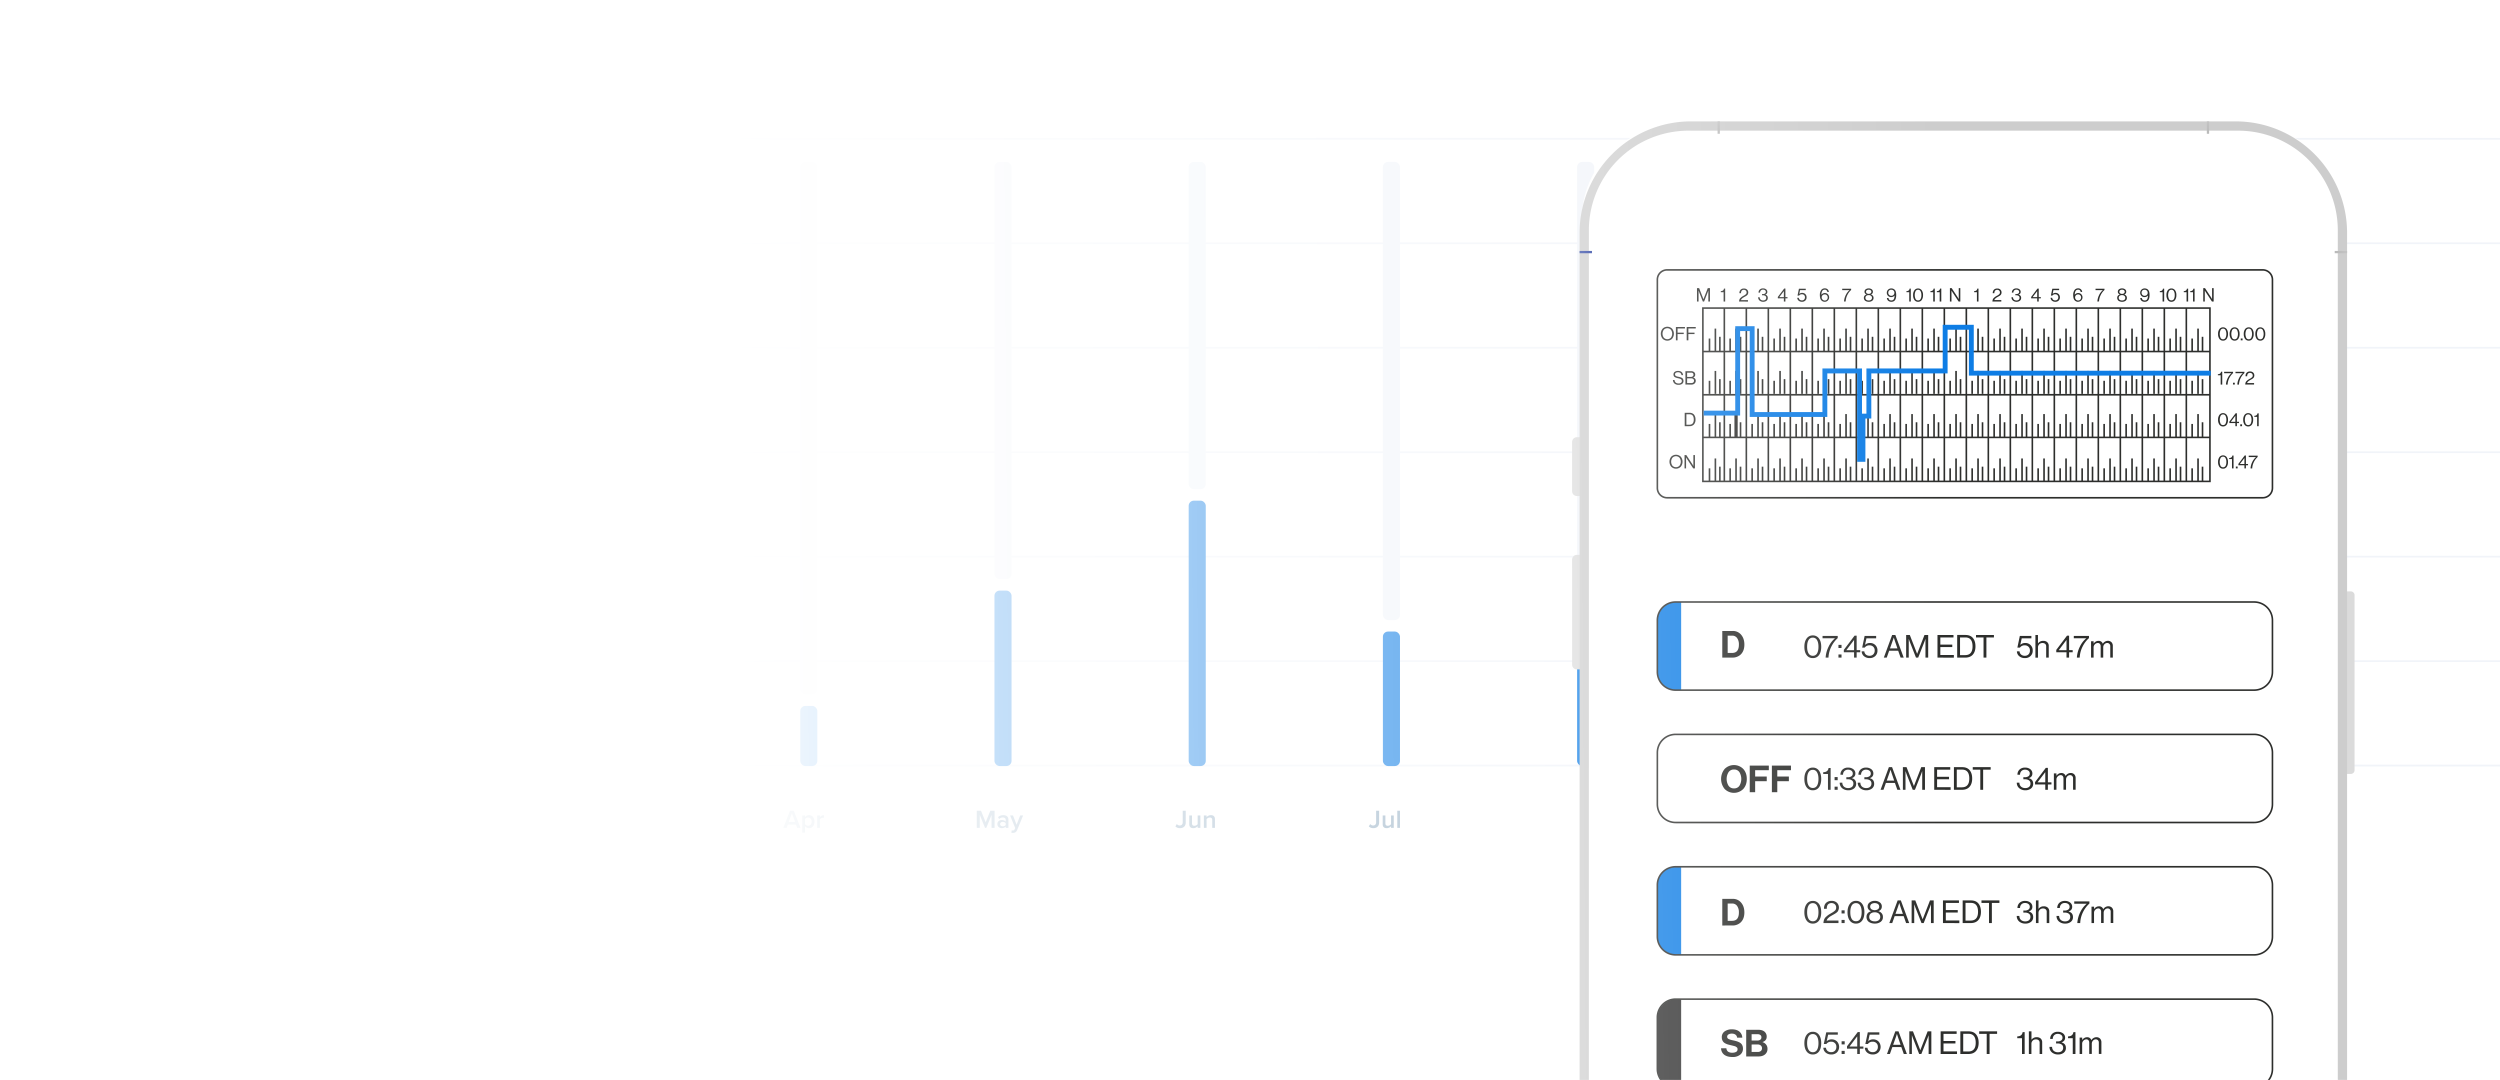 <svg xmlns="http://www.w3.org/2000/svg" fill="none" height="470" width="1088"><path fill="#F1F4F9" d="M50.691 60.802v-.767H1093.15v.768H50.691Zm0 45.459v-.767H1093.15v.767H50.691Zm0 45.466v-.775H1093.15v.775H50.691Zm0 45.458v-.768H1093.15v.768H50.691Zm0 45.458v-.768H1093.15v.768H50.691Zm0 45.458v-.767H1093.15v.767H50.691Zm0 45.458v-.767H1093.15v.767H50.691Z" clip-rule="evenodd" fill-rule="evenodd"/><path fill="#99B2C6" d="M15.458 58.877c0-2.156 1.129-3.854 3.285-3.854.927 0 1.642.335 2.145.826l-.615.995c-.39-.413-.815-.66-1.53-.66-1.24 0-1.966 1.152-1.966 2.459 0 .078 0 .145.01.212.336-.503 1.118-1.04 2-1.04 1.341 0 2.492.817 2.492 2.403 0 1.385-1.084 2.503-2.748 2.503-2.19 0-3.073-1.777-3.073-3.844Zm4.503 1.386c0-.916-.715-1.33-1.531-1.33-.637 0-1.251.346-1.631.883.078.804.514 1.743 1.665 1.743.983 0 1.497-.693 1.497-1.296Zm2.207-1.397c0-1.877.894-3.843 2.983-3.843 2.09 0 2.983 1.966 2.983 3.843s-.893 3.855-2.983 3.855c-2.089 0-2.983-1.978-2.983-3.855Zm4.637 0c0-1.419-.436-2.681-1.654-2.681s-1.653 1.262-1.653 2.681c0 1.42.435 2.693 1.653 2.693s1.654-1.274 1.654-2.693Zm6.125 3.72-1.654-2.223-.748.771v1.453h-1.173v-7.453h1.173v4.66l2.38-2.604h1.452l-2.246 2.447 2.29 2.95H32.93Zm-17.304 44.42.748-.894c.503.57 1.173.883 2.011.883.939 0 1.531-.581 1.531-1.308 0-.804-.581-1.329-1.497-1.329a2.24 2.24 0 0 0-1.631.648l-.928-.268v-4.168h4.883v1.151h-3.575v2.156c.357-.357.972-.648 1.687-.648 1.25 0 2.38.883 2.38 2.402 0 1.554-1.174 2.526-2.838 2.526-1.285 0-2.168-.436-2.771-1.151Zm6.531-2.704c0-1.877.894-3.843 2.983-3.843 2.09 0 2.984 1.966 2.984 3.843s-.894 3.855-2.983 3.855c-2.09 0-2.984-1.978-2.984-3.855Zm4.637 0c0-1.419-.436-2.682-1.654-2.682-1.217 0-1.653 1.263-1.653 2.682s.436 2.693 1.654 2.693c1.217 0 1.653-1.274 1.653-2.693Zm6.125 3.72-1.653-2.223-.75.771v1.452h-1.172v-7.452h1.173v4.659l2.38-2.603h1.452l-2.246 2.447 2.29 2.949H32.92Zm-14.053 45.436v-1.687h-3.553v-1.05l3.061-4.715h1.799v4.614h.994v1.151h-.994v1.687h-1.307Zm0-6.279-2.268 3.441h2.268v-3.441Zm3.073 2.558c0-1.877.894-3.843 2.983-3.843 2.09 0 2.983 1.966 2.983 3.843 0 1.878-.893 3.855-2.983 3.855s-2.983-1.977-2.983-3.855Zm4.637 0c0-1.418-.436-2.681-1.654-2.681s-1.653 1.263-1.653 2.681c0 1.419.435 2.693 1.653 2.693s1.654-1.274 1.654-2.693Zm6.125 3.721-1.654-2.223-.748.771v1.452h-1.174v-7.452H30.3v4.659l2.38-2.603h1.452l-2.246 2.446 2.29 2.95h-1.474Zm-17.433 44.363.704-.86c.48.559 1.274.905 2.067.905.983 0 1.553-.447 1.553-1.14 0-.737-.592-1.05-1.654-1.05-.312 0-.748 0-.86.011v-1.173c.134.011.57.011.86.011.872 0 1.531-.301 1.531-.983 0-.693-.67-1.05-1.508-1.05-.76 0-1.386.29-1.922.827l-.67-.816c.57-.67 1.474-1.173 2.715-1.173 1.608 0 2.692.76 2.692 2.011 0 .994-.849 1.575-1.62 1.709.727.067 1.732.66 1.732 1.81 0 1.263-1.084 2.168-2.804 2.168-1.33 0-2.313-.536-2.816-1.207Zm6.606-2.648c0-1.877.893-3.843 2.983-3.843s2.983 1.966 2.983 3.843-.894 3.855-2.983 3.855c-2.09 0-2.983-1.978-2.983-3.855Zm4.636 0c0-1.419-.435-2.681-1.653-2.681s-1.654 1.262-1.654 2.681.436 2.693 1.654 2.693 1.653-1.274 1.653-2.693Zm6.125 3.721-1.653-2.224-.749.771v1.453H29.06v-7.452h1.173v4.659l2.38-2.604h1.453l-2.246 2.447 2.29 2.95h-1.475ZM15.559 244.33v-1.028c2.893-2.19 4.022-3.162 4.022-4.235 0-.782-.67-1.139-1.352-1.139-.872 0-1.542.357-2.011.893l-.76-.86c.66-.793 1.71-1.195 2.749-1.195 1.44 0 2.703.815 2.703 2.301 0 1.374-1.262 2.603-3.262 4.112h3.307v1.151H15.56Zm6.544-3.721c0-1.877.894-3.843 2.983-3.843 2.09 0 2.983 1.966 2.983 3.843s-.894 3.855-2.983 3.855c-2.09 0-2.983-1.978-2.983-3.855Zm4.636 0c0-1.419-.435-2.681-1.653-2.681s-1.654 1.262-1.654 2.681.436 2.693 1.654 2.693 1.654-1.274 1.654-2.693Zm6.125 3.721-1.653-2.224-.749.771v1.453H29.29v-7.453h1.173v4.659l2.38-2.603h1.453l-2.246 2.447 2.29 2.95h-1.474Zm-15.719 45.435v-5.754l-1.218 1.263-.76-.794 2.146-2.167h1.14v7.452h-1.308Zm2.557-3.72c0-1.877.894-3.844 2.983-3.844 2.09 0 2.984 1.967 2.984 3.844 0 1.877-.894 3.854-2.983 3.854-2.09 0-2.984-1.977-2.984-3.854Zm4.637 0c0-1.419-.436-2.682-1.653-2.682-1.218 0-1.654 1.263-1.654 2.682s.436 2.692 1.654 2.692c1.217 0 1.653-1.273 1.653-2.692Zm6.125 3.72-1.653-2.223-.75.771v1.452H26.89v-7.452h1.173v4.659l2.38-2.603h1.452l-2.245 2.447 2.29 2.949h-1.475ZM15.458 331.48c0-1.877.894-3.843 2.983-3.843 2.09 0 2.983 1.966 2.983 3.843s-.893 3.855-2.983 3.855-2.983-1.978-2.983-3.855Zm4.637 0c0-1.419-.436-2.681-1.654-2.681s-1.653 1.262-1.653 2.681.435 2.693 1.653 2.693 1.654-1.274 1.654-2.693Zm67.619 28.157.604-.994c.301.324.704.614 1.273.614.805 0 1.308-.536 1.308-1.352v-5.072h1.307v5.095c0 1.698-1.073 2.491-2.514 2.491-.771 0-1.452-.223-1.978-.782Zm9.346.648v-.581c-.403.458-1.028.715-1.743.715-.883 0-1.877-.592-1.877-1.787 0-1.241.994-1.755 1.877-1.755.726 0 1.352.235 1.743.693v-.804c0-.626-.514-1.006-1.263-1.006-.603 0-1.128.224-1.597.682l-.48-.816c.625-.592 1.407-.871 2.267-.871 1.196 0 2.246.502 2.246 1.955v3.575H97.06Zm0-1.229v-.815c-.268-.369-.771-.559-1.285-.559-.66 0-1.15.38-1.15.972 0 .581.49.961 1.15.961.514 0 1.017-.19 1.285-.559Zm6.336 1.229v-3.374c0-.838-.424-1.117-1.084-1.117-.603 0-1.117.357-1.385.726v3.765h-1.173v-5.396h1.173v.737a2.555 2.555 0 0 1 1.899-.871c1.162 0 1.743.625 1.743 1.731v3.799h-1.173Zm68.445 0v-7.452h5.106v1.151h-3.799v1.933h3.721v1.15h-3.721v3.218h-1.307Zm5.905-2.704c0-1.564 1.14-2.826 2.737-2.826 1.621 0 2.66 1.24 2.66 2.938v.279h-4.168c.09.816.704 1.486 1.721 1.486.525 0 1.151-.212 1.53-.592l.537.771c-.537.514-1.33.782-2.19.782-1.62 0-2.827-1.128-2.827-2.838Zm2.737-1.865c-1.005 0-1.463.77-1.519 1.43h3.039c-.022-.637-.458-1.43-1.52-1.43Zm3.818 4.569v-7.452h1.173v2.804a2.131 2.131 0 0 1 1.731-.882c1.386 0 2.391 1.095 2.391 2.838 0 1.776-1.016 2.826-2.391 2.826-.703 0-1.318-.335-1.731-.871v.737h-1.173Zm1.173-1.62c.257.402.838.715 1.385.715.939 0 1.531-.737 1.531-1.787 0-1.051-.592-1.799-1.531-1.799-.547 0-1.128.335-1.385.737v2.134Zm77.715 1.62v-5.642l-2.291 5.642h-.558l-2.28-5.642v5.642h-1.307v-7.452h1.844l2.022 5.017 2.033-5.017h1.844v7.452h-1.307Zm6.155 0v-.581c-.402.458-1.027.715-1.743.715-.882 0-1.877-.592-1.877-1.787 0-1.241.995-1.755 1.877-1.755.727 0 1.352.235 1.743.693v-.804c0-.626-.514-1.006-1.262-1.006-.603 0-1.129.224-1.598.682l-.48-.816c.625-.592 1.408-.871 2.268-.871 1.195 0 2.246.502 2.246 1.955v3.575h-1.174Zm0-1.229v-.815c-.268-.369-.77-.559-1.284-.559-.66 0-1.151.38-1.151.972 0 .581.491.961 1.151.961.514 0 1.016-.19 1.284-.559Zm2.695 1.229v-5.396h1.173v.793c.402-.514 1.05-.916 1.754-.916v1.162a1.692 1.692 0 0 0-.369-.034c-.492 0-1.151.335-1.385.715v3.676h-1.173Zm74.901 0-.548-1.43h-3.53l-.548 1.43h-1.43l2.927-7.452h1.632l2.927 7.452h-1.43Zm-2.313-6.346-1.397 3.765h2.794l-1.397-3.765Zm5.697 8.402h-1.174v-7.452h1.174v.737a2.152 2.152 0 0 1 1.731-.871c1.397 0 2.391 1.05 2.391 2.826 0 1.777-.994 2.838-2.391 2.838-.681 0-1.296-.301-1.731-.882v2.804Zm2.904-4.76c0-1.039-.592-1.787-1.519-1.787-.548 0-1.129.324-1.385.726v2.134c.256.391.837.726 1.385.726.927 0 1.519-.748 1.519-1.799Zm2.403 2.704v-5.396h1.174v.793c.402-.514 1.05-.916 1.754-.916v1.162a1.692 1.692 0 0 0-.369-.034c-.492 0-1.151.335-1.385.715v3.676h-1.174Zm75.894 0v-5.642l-2.291 5.642h-.558l-2.28-5.642v5.642h-1.307v-7.452h1.844l2.022 5.017 2.033-5.017h1.844v7.452h-1.307Zm6.155 0v-.581c-.402.458-1.028.715-1.743.715-.882 0-1.877-.592-1.877-1.787 0-1.241.995-1.755 1.877-1.755.727 0 1.352.235 1.743.693v-.804c0-.626-.514-1.006-1.262-1.006-.603 0-1.129.224-1.598.682l-.48-.816c.625-.592 1.407-.871 2.268-.871 1.195 0 2.246.502 2.246 1.955v3.575h-1.174Zm0-1.229v-.815c-.268-.369-.771-.559-1.284-.559-.66 0-1.151.38-1.151.972 0 .581.491.961 1.151.961.513 0 1.016-.19 1.284-.559Zm2.639 2.291c.123.055.312.089.447.089.368 0 .614-.112.77-.469l.269-.615-2.213-5.463h1.252l1.575 4.044 1.575-4.044h1.263l-2.603 6.368c-.369.916-1.017 1.207-1.855 1.218-.168 0-.492-.034-.659-.078l.179-1.05Zm71.214-1.71.603-.994c.302.324.704.614 1.274.614.804 0 1.307-.536 1.307-1.352v-5.072h1.307v5.095c0 1.698-1.072 2.491-2.514 2.491-.771 0-1.452-.223-1.977-.782Zm9.691.648v-.715a2.584 2.584 0 0 1-1.91.849c-1.162 0-1.732-.603-1.732-1.709v-3.821h1.173v3.396c0 .838.425 1.095 1.084 1.095.592 0 1.106-.335 1.385-.704v-3.787h1.174v5.396h-1.174Zm6.34 0v-3.374c0-.838-.425-1.117-1.084-1.117-.603 0-1.117.357-1.386.726v3.765h-1.173v-5.396h1.173v.737a2.558 2.558 0 0 1 1.9-.871c1.162 0 1.743.625 1.743 1.731v3.799h-1.173Zm68.137-.648.603-.994c.302.324.704.614 1.274.614.804 0 1.307-.536 1.307-1.352v-5.072h1.307v5.095c0 1.698-1.072 2.491-2.514 2.491-.771 0-1.452-.223-1.977-.782Zm9.691.648v-.715a2.584 2.584 0 0 1-1.91.849c-1.162 0-1.732-.603-1.732-1.709v-3.821h1.173v3.396c0 .838.425 1.095 1.084 1.095.592 0 1.106-.335 1.385-.704v-3.787h1.174v5.396h-1.174Zm2.697 0v-7.452h1.173v7.452h-1.173Z"/><rect fill="#F1F4F9" rx="2.235" height="231.743" width="7.432" y="70.463" x="94.699"/><rect fill="#0E7DE5" rx="2.235" height="26.169" width="7.432" y="307.211" x="94.699"/><rect fill="#F1F4F9" rx="2.235" height="176.949" width="7.432" y="70.463" x="179.223"/><rect fill="#0E7DE5" rx="2.235" height="80.963" width="7.432" y="252.418" x="179.223"/><rect fill="#F1F4F9" rx="2.235" height="142.424" width="7.432" y="70.463" x="263.746"/><rect fill="#0E7DE5" rx="2.235" height="115.488" width="7.432" y="217.893" x="263.746"/><rect fill="#F1F4F9" rx="2.235" height="231.743" width="7.432" y="70.463" x="348.269"/><rect fill="#0E7DE5" rx="2.235" height="26.169" width="7.432" y="307.212" x="348.269"/><rect fill="#F1F4F9" rx="2.235" height="181.567" width="7.432" y="70.463" x="432.792"/><rect fill="#0E7DE5" rx="2.235" height="76.345" width="7.432" y="257.037" x="432.792"/><rect fill="#F1F4F9" rx="2.235" height="142.424" width="7.432" y="70.463" x="517.315"/><rect fill="#0E7DE5" rx="2.235" height="115.488" width="7.432" y="217.893" x="517.315"/><rect fill="#F1F4F9" rx="2.235" height="199.383" width="7.432" y="70.463" x="601.839"/><rect fill="#0E7DE5" rx="2.235" height="58.529" width="7.432" y="274.852" x="601.839"/><rect fill="#F1F4F9" rx="2.235" height="176.949" width="7.432" y="70.463" x="686.362"/><rect fill="#0E7DE5" rx="2.235" height="80.963" width="7.432" y="252.418" x="686.362"/><rect fill="#F1F4F9" rx="2.235" height="231.743" width="7.432" y="70.463" x="770.885"/><rect fill="#0E7DE5" rx="2.235" height="26.169" width="7.432" y="307.211" x="770.885"/><rect fill="#F1F4F9" rx="2.235" height="176.949" width="7.432" y="70.463" x="855.408"/><rect fill="#0E7DE5" rx="2.235" height="80.963" width="7.432" y="252.418" x="855.408"/><rect fill="#F1F4F9" rx="2.235" height="142.424" width="7.432" y="70.463" x="939.932"/><g filter="url(#a)"><path fill="#fff" d="M961.568 42.572H709.067c-21.797 0-39.466 17.67-39.466 39.466v599.973c0 21.797 17.669 39.466 39.466 39.466h252.501c21.797 0 39.462-17.669 39.462-39.466V82.038c0-21.796-17.665-39.466-39.462-39.466Z"/><path fill="#2D2E2C" d="M965.868 204.056H706.664a4.596 4.596 0 0 1-4.596-4.596v-90.685a4.6 4.6 0 0 1 4.596-4.595h259.204a4.596 4.596 0 0 1 4.596 4.595v90.685a4.596 4.596 0 0 1-4.596 4.596Zm-259.204-99.169a3.888 3.888 0 0 0-3.889 3.888v90.685a3.889 3.889 0 0 0 3.889 3.889h259.204a3.892 3.892 0 0 0 3.889-3.889v-90.685a3.888 3.888 0 0 0-3.889-3.888H706.664Z"/><path fill="#0E7DE5" d="M710.694 249.077h2.082v38.343h-2.082a8.272 8.272 0 0 1-8.272-8.273v-21.798c0-2.194.871-4.298 2.423-5.849a8.268 8.268 0 0 1 5.849-2.423Z"/><path fill="#fff" d="M710.694 306.686h2.082v38.339h-2.082a8.268 8.268 0 0 1-5.849-2.423 8.268 8.268 0 0 1-2.423-5.849v-21.795a8.272 8.272 0 0 1 8.272-8.272Z"/><path fill="#0E7DE5" d="M710.694 364.274h2.082v38.357h-2.082a8.268 8.268 0 0 1-5.849-2.423 8.268 8.268 0 0 1-2.423-5.849v-21.795a8.276 8.276 0 0 1 8.272-8.29Z"/><path fill="#303030" d="M710.694 421.898h2.082v38.343h-2.082a8.272 8.272 0 0 1-8.272-8.273V430.17a8.272 8.272 0 0 1 8.272-8.272Z"/><path fill="#2D2E2C" d="M962.174 287.773H710.362a8.301 8.301 0 0 1-8.294-8.293v-22.463a8.302 8.302 0 0 1 2.433-5.861 8.302 8.302 0 0 1 5.861-2.433h251.812a8.304 8.304 0 0 1 8.29 8.294v22.463a8.303 8.303 0 0 1-8.29 8.293ZM710.362 249.43a7.594 7.594 0 0 0-5.361 2.226 7.594 7.594 0 0 0-2.226 5.361v22.463a7.592 7.592 0 0 0 7.587 7.586h251.812a7.592 7.592 0 0 0 7.583-7.586v-22.463a7.596 7.596 0 0 0-7.583-7.587H710.362Zm251.812 95.949H710.362a8.304 8.304 0 0 1-8.294-8.29v-22.466a8.304 8.304 0 0 1 8.294-8.29h251.812a8.301 8.301 0 0 1 8.29 8.29v22.466a8.301 8.301 0 0 1-8.29 8.29ZM710.362 307.04a7.591 7.591 0 0 0-7.587 7.583v22.466a7.595 7.595 0 0 0 7.587 7.583h251.812a7.59 7.59 0 0 0 7.583-7.583v-22.466a7.593 7.593 0 0 0-7.583-7.583H710.362Zm251.812 95.945H710.362a8.304 8.304 0 0 1-8.294-8.29v-22.466a8.305 8.305 0 0 1 8.294-8.291h251.812a8.302 8.302 0 0 1 8.29 8.291v22.466a8.3 8.3 0 0 1-8.29 8.29Zm-251.812-38.339a7.59 7.59 0 0 0-7.587 7.583v22.466a7.596 7.596 0 0 0 7.587 7.583h251.812a7.595 7.595 0 0 0 5.36-2.223 7.595 7.595 0 0 0 2.223-5.36v-22.466a7.592 7.592 0 0 0-7.583-7.583H710.362Zm251.812 95.949H710.362a8.302 8.302 0 0 1-5.861-2.433 8.302 8.302 0 0 1-2.433-5.861v-22.463a8.306 8.306 0 0 1 8.294-8.293h251.812a8.303 8.303 0 0 1 8.29 8.293v22.463a8.304 8.304 0 0 1-8.29 8.294Zm-251.812-38.343a7.593 7.593 0 0 0-7.587 7.586v22.463a7.594 7.594 0 0 0 2.226 5.361 7.594 7.594 0 0 0 5.361 2.226h251.812a7.592 7.592 0 0 0 7.583-7.587v-22.463a7.59 7.59 0 0 0-7.583-7.586H710.362Z"/><path fill="#2D2E2C" d="M730.677 273.275v-11.599h4.525a4.59 4.59 0 0 1 3.698 1.665c.928 1.105 1.392 2.519 1.392 4.242 0 2.001-.616 3.52-1.848 4.557a5.201 5.201 0 0 1-3.437 1.121l-4.33.014Zm2.351-2.029h1.817c1.07 0 1.849-.311 2.337-.934.487-.622.73-1.527.728-2.715a4.76 4.76 0 0 0-.771-2.828 2.587 2.587 0 0 0-2.231-1.06h-1.887l.007 7.537Zm37.04 2.234a3.16 3.16 0 0 1-2.697-1.329c-.649-.887-.973-2.088-.973-3.606 0-1.518.334-2.721 1.001-3.61a3.19 3.19 0 0 1 1.176-.996c.468-.23.986-.342 1.507-.326a3.167 3.167 0 0 1 2.666 1.315c.657.877.986 2.084.986 3.62 0 1.537-.319 2.741-.958 3.613a3.165 3.165 0 0 1-1.186 1.004c-.473.23-.997.338-1.522.315Zm-1.842-2.047a2.038 2.038 0 0 0 1.856 1.039 2.001 2.001 0 0 0 1.838-1.025c.41-.686.616-1.653.616-2.902s-.21-2.217-.63-2.903a1.994 1.994 0 0 0-1.824-1.06 2.044 2.044 0 0 0-1.074.256 2.042 2.042 0 0 0-.782.78c-.417.688-.626 1.658-.626 2.909 0 1.248.209 2.213.626 2.906Zm7.425 1.842a12.4 12.4 0 0 1 1.297-4.758 10.653 10.653 0 0 1 2.758-3.627v-.025h-5.392v-1.036h6.604v.951a12.217 12.217 0 0 0-2.743 3.634 11.842 11.842 0 0 0-1.283 4.861h-1.241Zm5.585-4.179v-1.364h1.337v1.364h-1.337Zm0 4.179v-1.368h1.337v1.368h-1.337Zm6.798 0v-2.33h-4.462v-1.032l4.674-6.19h.908v6.3h1.559v.922h-1.559v2.319l-1.12.011Zm-3.338-3.284v.042h3.338v-4.426h-.029l-3.309 4.384Zm10.118 3.489a3.691 3.691 0 0 1-2.446-.813 2.794 2.794 0 0 1-1.025-2.121h1.142c.044.544.298 1.051.707 1.414a2.4 2.4 0 0 0 1.598.509 2.15 2.15 0 0 0 1.615-.626 2.292 2.292 0 0 0 .605-1.662 2.182 2.182 0 0 0-.626-1.64 2.198 2.198 0 0 0-1.594-.608 2.424 2.424 0 0 0-2.122.979h-1.106l1.061-5.073h5.019v1.036h-4.221l-.618 2.828h.028a3.004 3.004 0 0 1 2.164-.799 3.147 3.147 0 0 1 3.213 3.295 3.112 3.112 0 0 1-.951 2.383 3.414 3.414 0 0 1-2.443.898Zm6.165-.205 3.624-9.859h1.393l3.641 9.859h-1.35l-1.061-3.008h-3.917l-1.06 3.008h-1.27Zm3.861-7.321-1.174 3.309h3.238l-1.131-3.309-.442-1.393h-.028c-.166.551-.336 1.015-.463 1.393Zm5.859 7.321v-9.859h1.588l3.181 8.191h.028l3.182-8.191h1.612v9.859h-1.184v-8.11h-.028c-.174.517-.322.93-.442 1.241l-2.701 6.869h-.951l-2.701-6.869-.428-1.241h-.028v8.11h-1.128Zm13.635 0v-9.859h6.964v1.088h-5.723v3.115h5.197v1.06h-5.197v3.461h5.886v1.146l-7.127-.011Zm8.575 0v-9.86h3.585c1.442 0 2.531.446 3.266 1.337.736.894 1.103 2.099 1.103 3.627 0 1.527-.381 2.711-1.145 3.584-.764.874-1.87 1.312-3.32 1.312h-3.489Zm1.241-1.092h2.206c2.159 0 3.238-1.268 3.238-3.804 0-2.593-1.047-3.889-3.143-3.889h-2.301v7.693Zm6.948-7.679v-1.088h7.805v1.088h-3.28v8.771h-1.245v-8.771h-3.28Zm21.271 8.976a3.692 3.692 0 0 1-2.447-.813 2.83 2.83 0 0 1-1.028-2.121h1.145a2.09 2.09 0 0 0 .707 1.414 2.4 2.4 0 0 0 1.598.509 2.14 2.14 0 0 0 1.615-.626 2.295 2.295 0 0 0 .605-1.662 2.177 2.177 0 0 0-.626-1.64 2.213 2.213 0 0 0-1.594-.608 2.424 2.424 0 0 0-2.121.979h-1.117l1.06-5.073h5.034v1.036h-4.207l-.618 2.828h.028a3.004 3.004 0 0 1 2.164-.799 3.157 3.157 0 0 1 2.322.95 3.154 3.154 0 0 1 .891 2.345c.02.442-.055.884-.219 1.295a3.118 3.118 0 0 1-.735 1.088 3.406 3.406 0 0 1-2.457.898Zm5.695-10.064v3.666h.028a2.67 2.67 0 0 1 2.259-1.103 2.476 2.476 0 0 1 1.768.593 2.214 2.214 0 0 1 .636 1.697v5.006h-1.117v-4.91a1.36 1.36 0 0 0-.428-1.061 1.721 1.721 0 0 0-1.184-.378 1.882 1.882 0 0 0-1.411.555 1.88 1.88 0 0 0-.548 1.414v4.387h-1.117v-9.866h1.114Zm12.423 9.859v-2.33h-4.455v-1.032l4.674-6.19h.908v6.3h1.559v.922h-1.559v2.319l-1.127.011Zm-3.338-3.284v.042h3.338v-4.426h-.029l-3.309 4.384Zm7.846 3.284c.109-1.657.55-3.275 1.297-4.758a10.584 10.584 0 0 1 2.757-3.627v-.025h-5.391v-1.036h6.604v.951a12.094 12.094 0 0 0-2.754 3.634 11.858 11.858 0 0 0-1.283 4.861h-1.23Zm6.175 0v-7.131h1.117v1.022h.028a2.61 2.61 0 0 1 .895-.862 2.332 2.332 0 0 1 1.202-.326 1.814 1.814 0 0 1 1.859 1.269h.028c.215-.39.535-.712.923-.929a2.48 2.48 0 0 1 1.255-.354 2.12 2.12 0 0 1 1.573.601 2.301 2.301 0 0 1 .591 1.69v5.006h-1.114v-4.949a1.38 1.38 0 0 0-.382-1.026 1.255 1.255 0 0 0-.929-.378 1.645 1.645 0 0 0-1.227.552 1.885 1.885 0 0 0-.523 1.364v4.44h-1.117v-4.949a1.476 1.476 0 0 0-.354-1.025 1.123 1.123 0 0 0-.887-.378 1.756 1.756 0 0 0-1.262.558 1.817 1.817 0 0 0-.573 1.358v4.44l-1.103.007Zm-178.562-83.081a2.94 2.94 0 0 1-4.14 0 3.453 3.453 0 0 1 0-4.359 2.942 2.942 0 0 1 4.14 0 3.45 3.45 0 0 1 0 4.359Zm-3.628-.456a2.128 2.128 0 0 0 1.545.668 2.12 2.12 0 0 0 1.545-.668 2.969 2.969 0 0 0 0-3.45 2.124 2.124 0 0 0-2.386-.494 2.128 2.128 0 0 0-.704.494 2.965 2.965 0 0 0 0 3.45Zm5.275 1.188v-5.815h.771l2.651 4.041.424.749v-4.79h.682v5.815h-.745l-2.67-4.051-.427-.707h-.018v4.773l-.668-.015Zm.071-18.372v-5.812h2.121a2.37 2.37 0 0 1 1.931.788c.457.61.687 1.36.65 2.122a3.113 3.113 0 0 1-.675 2.121 2.47 2.47 0 0 1-1.962.77l-2.065.011Zm.732-.643h1.301c1.275 0 1.912-.748 1.912-2.242 0-1.532-.617-2.296-1.852-2.294h-1.361v4.536Zm-3.381-17.362a2.574 2.574 0 0 1-1.803-.576 2.137 2.137 0 0 1-.679-1.506h.707c.099.997.707 1.495 1.8 1.495.356.019.708-.079 1.004-.279a.945.945 0 0 0 .378-.81.907.907 0 0 0-.092-.413.995.995 0 0 0-.212-.294 1.38 1.38 0 0 0-.378-.212 4.361 4.361 0 0 0-.47-.152c-.142-.039-.354-.085-.587-.138a7.086 7.086 0 0 1-.743-.201 2.895 2.895 0 0 1-.583-.28 1.1 1.1 0 0 1-.435-.459 1.489 1.489 0 0 1-.145-.679 1.349 1.349 0 0 1 .541-1.128c.421-.29.925-.434 1.435-.41 1.308 0 2.044.605 2.206 1.814h-.707a1.376 1.376 0 0 0-.463-.93 1.581 1.581 0 0 0-1.032-.315 1.646 1.646 0 0 0-.955.244.791.791 0 0 0-.353.707.757.757 0 0 0 .074.354.754.754 0 0 0 .205.254c.102.077.214.139.333.184.134.053.271.097.41.135.137.031.3.07.498.109.269.053.491.103.665.149.198.055.392.125.579.208.182.074.348.181.492.315a1.629 1.629 0 0 1 .424 1.138 1.484 1.484 0 0 1-.587 1.248 2.475 2.475 0 0 1-1.527.428Zm2.959-.113v-5.808h2.474a1.839 1.839 0 0 1 1.414.505 1.393 1.393 0 0 1 .375.994 1.192 1.192 0 0 1-.937 1.219v.025c.326.066.622.235.845.481.222.255.339.585.326.922.011.414-.14.815-.421 1.118a1.894 1.894 0 0 1-1.457.551l-2.619-.007Zm.732-3.327h1.643c.298.017.592-.072.831-.251a.874.874 0 0 0 .301-.707.842.842 0 0 0-.273-.661 1.098 1.098 0 0 0-.76-.24h-1.742v1.859Zm0 2.669h1.831a1.27 1.27 0 0 0 .908-.293.953.953 0 0 0 .262-.675.983.983 0 0 0-.332-.806 1.352 1.352 0 0 0-.888-.276h-1.767l-.014 2.05Zm-6.525-19.291a2.944 2.944 0 0 1-4.14 0 3.455 3.455 0 0 1 0-4.359 2.94 2.94 0 0 1 4.14 0 3.441 3.441 0 0 1 0 4.359Zm-3.613-.456a2.107 2.107 0 0 0 1.545.667 2.115 2.115 0 0 0 1.545-.667 2.973 2.973 0 0 0 0-3.451 2.14 2.14 0 0 0-1.545-.667 2.12 2.12 0 0 0-1.545.667 2.96 2.96 0 0 0 0 3.451Zm5.259 1.163v-5.805h3.942v.644h-3.21v1.813h2.676v.619h-2.676v2.729h-.732Zm4.699 0v-5.805h3.946v.644h-3.214v1.813h2.676v.619h-2.676v2.729h-.732Zm233.413 55.856a1.853 1.853 0 0 1-1.587-.785 3.538 3.538 0 0 1-.573-2.121 3.48 3.48 0 0 1 .587-2.121 2.004 2.004 0 0 1 1.579-.776 1.986 1.986 0 0 1 1.578.776c.416.627.619 1.37.58 2.121a3.566 3.566 0 0 1-.566 2.121 1.847 1.847 0 0 1-1.598.785Zm-1.085-1.205a1.294 1.294 0 0 0 1.091.607 1.287 1.287 0 0 0 1.09-.607 3.36 3.36 0 0 0 .354-1.711 3.32 3.32 0 0 0-.371-1.708 1.18 1.18 0 0 0-1.061-.619 1.212 1.212 0 0 0-1.096.612 4.161 4.161 0 0 0 0 3.418l-.007.008Zm4.982 1.081v-4.058h-1.22v-.456c.824-.021 1.284-.382 1.376-1.089h.526v5.603h-.682Zm1.675 0v-.806h.788v.806h-.788Zm3.741 0v-1.368h-2.627v-.608l2.758-3.652h.519v3.716h.919v.544h-.919v1.368h-.65Zm-1.969-1.937v.025h1.969v-2.609l-1.969 2.584Zm4.629 1.937a7.332 7.332 0 0 1 .764-2.807 6.31 6.31 0 0 1 1.626-2.121h-3.182v-.612h3.889v.563a7.168 7.168 0 0 0-1.616 2.142 6.956 6.956 0 0 0-.756 2.867l-.725-.032Zm-11.971-18.259a1.853 1.853 0 0 1-1.587-.785 3.535 3.535 0 0 1-.577-2.121 3.459 3.459 0 0 1 .591-2.121 1.997 1.997 0 0 1 1.578-.778 1.99 1.99 0 0 1 1.579.778 3.51 3.51 0 0 1 .579 2.121 3.559 3.559 0 0 1-.565 2.121 1.862 1.862 0 0 1-1.598.785Zm-1.085-1.209a1.204 1.204 0 0 0 1.095.615 1.188 1.188 0 0 0 1.086-.608 4.18 4.18 0 0 0 0-3.419 1.189 1.189 0 0 0-1.061-.618 1.203 1.203 0 0 0-1.096.611 4.166 4.166 0 0 0 0 3.419h-.024Zm6.451 1.096v-1.365h-2.626v-.611l2.757-3.652h.538v3.719h.915v.544h-.915v1.365h-.669ZM952 170.62v.025h1.969v-2.613h-.017L952 170.62Zm4.091 1.934v-.806h.788v.806h-.788Zm3.456.113a1.862 1.862 0 0 1-1.591-.785 3.538 3.538 0 0 1-.572-2.121 3.453 3.453 0 0 1 .59-2.121 1.988 1.988 0 0 1 3.154 0c.418.626.622 1.37.583 2.121a3.55 3.55 0 0 1-.566 2.121 1.856 1.856 0 0 1-1.598.785Zm-1.085-1.209c.108.193.267.353.459.462.193.108.412.161.633.153a1.175 1.175 0 0 0 1.086-.608 4.161 4.161 0 0 0 0-3.418 1.188 1.188 0 0 0-1.079-.619 1.205 1.205 0 0 0-1.092.611 4.118 4.118 0 0 0 0 3.419h-.007Zm4.98 1.096v-4.058h-1.219v-.453c.823-.025 1.279-.385 1.371-1.092h.531v5.603h-.683Zm-15.865-18.118v-4.041h-1.22v-.456c.824-.021 1.284-.382 1.376-1.089h.53v5.603l-.686-.017Zm2.295 0a7.332 7.332 0 0 1 .764-2.807 6.265 6.265 0 0 1 1.626-2.121v-.018h-3.182v-.612h3.889v.563a7.21 7.21 0 0 0-1.619 2.142 7.008 7.008 0 0 0-.757 2.867l-.721-.014Zm3.065 0v-.806h.788v.806h-.788Zm1.877 0a7.273 7.273 0 0 1 .767-2.807 6.221 6.221 0 0 1 1.626-2.121v-.018h-3.182v-.612h3.889v.563a7.257 7.257 0 0 0-1.619 2.142 7.071 7.071 0 0 0-.757 2.867l-.724-.014Zm3.451 0c.008-.308.066-.612.173-.902a1.89 1.89 0 0 1 .512-.707c.181-.166.371-.322.57-.466.138-.096.381-.244.728-.442l.025-.021h.053l.028-.018c.329-.175.635-.393.908-.647a.992.992 0 0 0 .269-.735 1.098 1.098 0 0 0-.329-.827 1.207 1.207 0 0 0-.883-.319 1.143 1.143 0 0 0-.884.354 1.6 1.6 0 0 0-.318 1.113h-.707a2.03 2.03 0 0 1 .509-1.555 1.97 1.97 0 0 1 1.449-.52c.495-.023.979.15 1.347.481a1.74 1.74 0 0 1 .424 1.768 2.163 2.163 0 0 1-.187.406 1.452 1.452 0 0 1-.354.354 3.709 3.709 0 0 1-.385.272l-.495.279-.113.064c-.259.144-.475.271-.647.382a2.934 2.934 0 0 0-.53.452 1.322 1.322 0 0 0-.354.573h3.04v.65l-3.849.011Zm-9.664-19.112a1.852 1.852 0 0 1-1.587-.784 3.542 3.542 0 0 1-.573-2.121 3.482 3.482 0 0 1 .587-2.122 2.003 2.003 0 0 1 2.458-.571c.274.135.513.33.699.571.416.627.619 1.371.58 2.122a3.568 3.568 0 0 1-.566 2.121 1.854 1.854 0 0 1-1.598.784Zm-1.085-1.191a1.272 1.272 0 0 0 1.091.61 1.28 1.28 0 0 0 1.09-.61 4.16 4.16 0 0 0 0-3.418 1.17 1.17 0 0 0-1.06-.619 1.2 1.2 0 0 0-1.096.612 4.159 4.159 0 0 0 0 3.418l-.025.007Zm6.128 1.191a1.858 1.858 0 0 1-1.588-.784 3.54 3.54 0 0 1-.576-2.121 3.47 3.47 0 0 1 .591-2.122 1.997 1.997 0 0 1 2.457-.571c.274.135.513.33.699.571.416.627.619 1.371.58 2.122a3.56 3.56 0 0 1-.565 2.121 1.85 1.85 0 0 1-1.598.784Zm-1.089-1.191a1.278 1.278 0 0 0 2.181 0 4.176 4.176 0 0 0 0-3.418 1.178 1.178 0 0 0-1.06-.619 1.198 1.198 0 0 0-1.096.612 4.143 4.143 0 0 0 0 3.418l-.025.007Zm3.764 1.061v-.806h.789v.806h-.789Zm3.466.13a1.857 1.857 0 0 1-1.591-.784 3.535 3.535 0 0 1-.573-2.121 3.47 3.47 0 0 1 .59-2.122 1.997 1.997 0 0 1 2.456-.571c.273.135.512.33.698.571.418.626.622 1.37.583 2.122.038.748-.16 1.49-.566 2.121a1.853 1.853 0 0 1-1.597.784Zm-1.086-1.191a1.272 1.272 0 0 0 1.713.448c.191-.107.351-.261.465-.448a4.194 4.194 0 0 0 0-3.418 1.177 1.177 0 0 0-1.061-.619 1.196 1.196 0 0 0-1.092.611 4.118 4.118 0 0 0 0 3.419l-.025.007Zm6.127 1.191a1.857 1.857 0 0 1-1.591-.784 3.535 3.535 0 0 1-.573-2.121 3.47 3.47 0 0 1 .59-2.122 1.997 1.997 0 0 1 2.456-.571c.273.135.512.33.698.571.418.626.622 1.37.583 2.122.038.748-.16 1.49-.566 2.121a1.863 1.863 0 0 1-1.597.784Zm-1.086-1.191a1.272 1.272 0 0 0 1.713.448c.191-.107.351-.261.465-.448a4.194 4.194 0 0 0 0-3.418 1.177 1.177 0 0 0-1.061-.619 1.196 1.196 0 0 0-1.092.611 4.118 4.118 0 0 0 0 3.419l-.025.007ZM862.591 331.005a4.046 4.046 0 0 1-2.658-.881 3.076 3.076 0 0 1-1.089-2.442h1.146a2.297 2.297 0 0 0 .707 1.746 2.69 2.69 0 0 0 1.87.612c.584.03 1.16-.148 1.626-.502a1.828 1.828 0 0 0 .608-1.482 1.58 1.58 0 0 0-.643-1.364 3.067 3.067 0 0 0-1.839-.47h-.618v-.895h.579a2.734 2.734 0 0 0 1.655-.428 1.413 1.413 0 0 0 .565-1.202 1.443 1.443 0 0 0-.586-1.205 2.361 2.361 0 0 0-1.468-.449 2.123 2.123 0 0 0-1.594.601 2.19 2.19 0 0 0-.587 1.591h-1.127a2.977 2.977 0 0 1 .908-2.252 3.407 3.407 0 0 1 2.439-.849 3.566 3.566 0 0 1 2.249.707 2.28 2.28 0 0 1 .894 1.895c0 .976-.516 1.637-1.555 1.987v.018c1.268.332 1.902 1.137 1.902 2.414a2.517 2.517 0 0 1-.958 2.083 3.81 3.81 0 0 1-2.426.767Zm8.654-.205v-2.316h-4.454v-1.036l4.674-6.19h.912v6.3h1.555v.926h-1.555v2.316h-1.132Zm-3.347-3.292v.039h3.347v-4.415h-.028l-3.319 4.376Zm7.088 3.292v-7.127h1.114v1.008h.028c.228-.354.535-.65.898-.863a2.327 2.327 0 0 1 1.199-.322 1.819 1.819 0 0 1 1.863 1.269h.024a2.43 2.43 0 0 1 .927-.933 2.506 2.506 0 0 1 1.255-.353 2.124 2.124 0 0 1 1.569.597 2.306 2.306 0 0 1 .594 1.69v5.006h-1.117v-4.95a1.404 1.404 0 0 0-.378-1.028 1.284 1.284 0 0 0-.934-.379 1.657 1.657 0 0 0-1.226.552 1.913 1.913 0 0 0-.523 1.364v4.441h-1.118v-4.95c.019-.372-.1-.739-.335-1.028a1.147 1.147 0 0 0-.891-.379 1.774 1.774 0 0 0-1.262.559 1.808 1.808 0 0 0-.573 1.357v4.441l-1.114.028Zm-12.394 58.221a4.054 4.054 0 0 1-2.677-.88 3.08 3.08 0 0 1-1.088-2.443h1.145a2.314 2.314 0 0 0 .707 1.746c.525.431 1.192.65 1.87.612a2.477 2.477 0 0 0 1.626-.502 1.83 1.83 0 0 0 .608-1.482 1.58 1.58 0 0 0-.643-1.364 3.064 3.064 0 0 0-1.838-.47h-.601v-.898h.579a2.716 2.716 0 0 0 1.655-.428 1.415 1.415 0 0 0 .566-1.198 1.449 1.449 0 0 0-.587-1.206 2.346 2.346 0 0 0-1.467-.449 2.142 2.142 0 0 0-.861.133 2.135 2.135 0 0 0-.734.468 2.19 2.19 0 0 0-.587 1.591h-1.127a2.977 2.977 0 0 1 .908-2.252 3.402 3.402 0 0 1 2.439-.848 3.533 3.533 0 0 1 2.249.707 2.27 2.27 0 0 1 .894 1.894c0 .976-.516 1.637-1.555 1.987v.039c1.268.332 1.902 1.137 1.902 2.415.017.398-.061.794-.228 1.156-.166.363-.417.68-.73.926a3.805 3.805 0 0 1-2.425.746Zm5.705-10.083v3.67h.028a2.679 2.679 0 0 1 2.259-1.103 2.504 2.504 0 0 1 1.768.59 2.218 2.218 0 0 1 .632 1.697v5.006h-1.117v-4.91a1.342 1.342 0 0 0-.427-1.061 1.724 1.724 0 0 0-1.185-.378 1.88 1.88 0 0 0-1.958 1.969v4.387h-1.117v-9.867h1.117Zm11.609 10.083a4.057 4.057 0 0 1-2.676-.88 3.088 3.088 0 0 1-1.089-2.443h1.145a2.308 2.308 0 0 0 .707 1.746 2.7 2.7 0 0 0 1.867.612 2.477 2.477 0 0 0 1.626-.502 1.81 1.81 0 0 0 .608-1.481 1.572 1.572 0 0 0-.64-1.365 3.073 3.073 0 0 0-1.841-.47h-.591v-.898h.58a2.707 2.707 0 0 0 1.654-.428 1.406 1.406 0 0 0 .566-1.198 1.43 1.43 0 0 0-.587-1.206 2.33 2.33 0 0 0-1.467-.449 2.118 2.118 0 0 0-1.594.601 2.178 2.178 0 0 0-.584 1.591h-1.131a2.985 2.985 0 0 1 .909-2.252 3.406 3.406 0 0 1 2.443-.848 3.53 3.53 0 0 1 2.244.707 2.261 2.261 0 0 1 .898 1.895c0 .975-.519 1.638-1.559 1.986v.039c1.268.333 1.902 1.137 1.902 2.415a2.51 2.51 0 0 1-.958 2.082 3.794 3.794 0 0 1-2.432.746Zm5.281-.223a12.344 12.344 0 0 1 1.294-4.758 10.655 10.655 0 0 1 2.758-3.624v-.028h-5.391v-1.036h6.603v.951a12.25 12.25 0 0 0-2.743 3.634 11.86 11.86 0 0 0-1.262 4.861h-1.259Zm6.177 0v-7.13h1.117v1.021h.025c.227-.354.535-.65.898-.862a2.327 2.327 0 0 1 1.199-.322 1.816 1.816 0 0 1 1.863 1.266h.024c.218-.389.539-.711.927-.93.379-.228.812-.35 1.255-.354a2.125 2.125 0 0 1 1.569.598 2.3 2.3 0 0 1 .594 1.69v5.005h-1.117v-4.949a1.42 1.42 0 0 0-.378-1.029 1.282 1.282 0 0 0-.93-.378 1.65 1.65 0 0 0-1.23.552 1.908 1.908 0 0 0-.524 1.364v4.44h-1.117v-4.949a1.503 1.503 0 0 0-.353-1.029 1.144 1.144 0 0 0-.891-.378 1.774 1.774 0 0 0-1.262.559 1.816 1.816 0 0 0-.569 1.357v4.44l-1.1.018Zm-30.25 56.976v-6.879h-2.068v-.771c1.397-.04 2.174-.656 2.33-1.849h.898v9.499h-1.16Zm4.122-9.856v3.656c.258-.356.599-.642.993-.835a2.681 2.681 0 0 1 1.27-.268 2.473 2.473 0 0 1 1.767.594 2.186 2.186 0 0 1 .633 1.693v5.006h-1.117v-4.907a1.37 1.37 0 0 0-.424-1.06 1.744 1.744 0 0 0-1.188-.379 1.887 1.887 0 0 0-1.959 1.973v4.384h-1.113v-9.857h1.138Zm11.594 10.065a4.042 4.042 0 0 1-2.672-.883 3.066 3.066 0 0 1-1.089-2.44h1.142a2.29 2.29 0 0 0 .707 1.743 2.692 2.692 0 0 0 1.87.615 2.477 2.477 0 0 0 1.626-.505 1.826 1.826 0 0 0 .605-1.482 1.581 1.581 0 0 0-.64-1.364 3.092 3.092 0 0 0-1.842-.47h-.59v-.895h.576a2.692 2.692 0 0 0 1.654-.427 1.413 1.413 0 0 0 .566-1.199 1.46 1.46 0 0 0-.583-1.209 2.362 2.362 0 0 0-1.471-.445 2.11 2.11 0 0 0-1.591.597 2.17 2.17 0 0 0-.587 1.594h-1.131a3.012 3.012 0 0 1 .912-2.255 3.402 3.402 0 0 1 2.439-.848 3.554 3.554 0 0 1 2.249.707 2.27 2.27 0 0 1 .894 1.894c0 .976-.52 1.638-1.559 1.987v.043c1.268.327 1.903 1.131 1.906 2.411a2.517 2.517 0 0 1-.958 2.082 3.809 3.809 0 0 1-2.433.749Zm6.372-.209v-6.879h-2.057v-.771c1.395-.04 2.171-.656 2.329-1.849h.898v9.499h-1.17Zm2.99.001v-7.127h1.117v1.018h.029c.225-.353.532-.648.894-.859a2.33 2.33 0 0 1 1.202-.325 1.816 1.816 0 0 1 1.86 1.269h.028c.214-.39.534-.712.923-.93.379-.228.812-.35 1.255-.353a2.114 2.114 0 0 1 1.573.601 2.288 2.288 0 0 1 .594 1.686v5.006h-1.117v-4.949a1.39 1.39 0 0 0-.382-1.029 1.266 1.266 0 0 0-.93-.378 1.636 1.636 0 0 0-1.227.551 1.908 1.908 0 0 0-.523 1.365v4.44h-1.117v-4.949a1.486 1.486 0 0 0-.354-1.029 1.12 1.12 0 0 0-.887-.378 1.756 1.756 0 0 0-1.262.558 1.823 1.823 0 0 0-.573 1.358v4.44l-1.103.014Zm-116.124-114.77a3.16 3.16 0 0 1-2.697-1.33c-.649-.886-.973-2.088-.973-3.605 0-1.518.334-2.723 1.001-3.613a3.195 3.195 0 0 1 2.683-1.323 3.156 3.156 0 0 1 2.666 1.316c.657.879.986 2.085.986 3.62 0 1.534-.319 2.738-.958 3.613a3.15 3.15 0 0 1-2.708 1.322Zm-1.842-2.047a2.035 2.035 0 0 0 1.856 1.043 2.004 2.004 0 0 0 1.838-1.029c.41-.686.616-1.651.616-2.902 0-1.252-.209-2.196-.63-2.896a1.998 1.998 0 0 0-1.824-1.06 2.03 2.03 0 0 0-1.856 1.032c-.417.689-.626 1.661-.626 2.909 0 1.248.209 2.21.626 2.903Zm8.446 1.842v-6.88h-2.068v-.774c1.395-.035 2.171-.651 2.329-1.845h.898v9.499h-1.159Zm2.881-4.179v-1.365h1.336v1.365h-1.336Zm0 4.179v-1.365h1.336v1.365h-1.336Zm5.996.205a4.043 4.043 0 0 1-2.683-.881 3.079 3.079 0 0 1-1.089-2.442h1.142a2.331 2.331 0 0 0 .707 1.746 2.69 2.69 0 0 0 1.87.612c.584.03 1.16-.148 1.626-.502a1.827 1.827 0 0 0 .608-1.482 1.577 1.577 0 0 0-.643-1.364 3.067 3.067 0 0 0-1.839-.47h-.579v-.895h.579a2.734 2.734 0 0 0 1.655-.428c.185-.138.334-.32.432-.53.099-.21.145-.44.133-.672a1.443 1.443 0 0 0-.586-1.205 2.372 2.372 0 0 0-1.471-.449 2.126 2.126 0 0 0-1.591.601 2.174 2.174 0 0 0-.587 1.591h-1.131a3.005 3.005 0 0 1 .912-2.252 3.407 3.407 0 0 1 2.439-.849 3.566 3.566 0 0 1 2.249.707 2.28 2.28 0 0 1 .894 1.895c0 .976-.518 1.638-1.555 1.987v.018c1.265.332 1.899 1.137 1.902 2.414a2.521 2.521 0 0 1-.958 2.083c-.7.528-1.56.799-2.436.767Zm7.847 0a4.049 4.049 0 0 1-2.676-.881 3.076 3.076 0 0 1-1.089-2.442h1.146a2.297 2.297 0 0 0 .707 1.746 2.69 2.69 0 0 0 1.87.612c.584.03 1.16-.148 1.626-.502a1.827 1.827 0 0 0 .608-1.482 1.577 1.577 0 0 0-.643-1.364 3.067 3.067 0 0 0-1.839-.47h-.594v-.895h.58a2.734 2.734 0 0 0 1.655-.428c.185-.138.334-.32.432-.53.099-.21.145-.44.133-.672a1.443 1.443 0 0 0-.587-1.205 2.357 2.357 0 0 0-1.467-.449 2.12 2.12 0 0 0-1.594.601 2.19 2.19 0 0 0-.587 1.591h-1.142a2.99 2.99 0 0 1 .909-2.252 3.407 3.407 0 0 1 2.439-.849 3.562 3.562 0 0 1 2.248.707c.291.221.524.509.679.839.156.329.23.692.216 1.056 0 .976-.516 1.637-1.556 1.987v.018c1.266.332 1.9 1.137 1.902 2.414a2.503 2.503 0 0 1-.958 2.083 3.805 3.805 0 0 1-2.418.767Zm6.163-.205 3.623-9.86h1.393l3.641 9.86h-1.35l-1.061-3.005h-3.917l-1.06 3.005h-1.269Zm3.86-7.322-1.174 3.323h3.246l-1.132-3.309-.442-1.393h-.028c-.191.538-.343 1.001-.47 1.379Zm5.857 7.322v-9.86h1.588l3.199 8.191h.025l3.181-8.191h1.616v9.86h-1.198v-8.107h-.029c-.173.513-.321.927-.438 1.241l-2.704 6.866h-.951l-2.701-6.866-.425-1.241h-.028v8.107h-1.135Zm13.637 0v-9.86h6.971v1.089h-5.73v3.118h5.2v1.06h-5.2v3.461h5.89v1.146l-7.131-.014Zm8.575 0v-9.86h3.585c1.442 0 2.531.447 3.266 1.34.736.893 1.099 2.101 1.089 3.623 0 1.516-.38 2.711-1.142 3.585-.761.874-1.868 1.312-3.323 1.312h-3.475Zm1.241-1.089h2.206c2.159 0 3.24-1.269 3.242-3.808 0-2.592-1.049-3.888-3.146-3.888h-2.302v7.696Zm6.951-7.682v-1.089h7.802v1.089h-3.281v8.771h-1.237v-8.771h-3.284Zm-69.612 66.992a3.16 3.16 0 0 1-2.697-1.329c-.649-.889-.973-2.091-.973-3.606 0-1.516.334-2.72 1.001-3.613a3.195 3.195 0 0 1 2.683-1.322 3.154 3.154 0 0 1 2.666 1.315c.657.881.986 2.088.986 3.62s-.319 2.736-.958 3.613a3.16 3.16 0 0 1-2.708 1.322Zm-1.842-2.047a2.038 2.038 0 0 0 1.856 1.039 1.99 1.99 0 0 0 1.838-1.025c.41-.686.616-1.651.616-2.902 0-1.252-.209-2.196-.63-2.896a1.991 1.991 0 0 0-1.824-1.06 2.03 2.03 0 0 0-1.856 1.032c-.417.691-.626 1.66-.626 2.91 0 1.226.209 2.191.626 2.884v.018Zm6.474 1.824a4.946 4.946 0 0 1 .297-1.531c.189-.468.487-.884.87-1.212.306-.284.628-.55.965-.796.233-.159.643-.41 1.234-.749a.157.157 0 0 1 .042-.035l.039-.022.05-.028.049-.025a7.727 7.727 0 0 0 1.541-1.096 1.688 1.688 0 0 0 .456-1.248 1.86 1.86 0 0 0-.558-1.414 2.054 2.054 0 0 0-1.496-.537 1.952 1.952 0 0 0-.814.134 1.953 1.953 0 0 0-.688.456c-.354.389-.537 1.019-.537 1.892h-1.213c0-1.115.298-1.971.894-2.567a3.347 3.347 0 0 1 2.454-.88 3.209 3.209 0 0 1 2.291.813 2.949 2.949 0 0 1 .707 3.019 3.443 3.443 0 0 1-.315.707 2.628 2.628 0 0 1-.608.601 7.251 7.251 0 0 1-.654.46c-.141.084-.421.24-.834.47l-.195.109c-.438.248-.806.464-1.096.647-.33.219-.632.477-.901.768a2.241 2.241 0 0 0-.594.972h5.158v1.103l-6.544-.011Zm7.887-4.179v-1.364h1.34v1.364h-1.34Zm0 4.179v-1.365h1.34v1.365h-1.34Zm6.26.223a3.15 3.15 0 0 1-2.697-1.329c-.648-.889-.972-2.09-.972-3.606 0-1.515.333-2.72 1-3.613a3.183 3.183 0 0 1 2.698-1.35 3.155 3.155 0 0 1 2.665 1.315c.658.881.986 2.088.986 3.62s-.319 2.736-.958 3.613a3.149 3.149 0 0 1-2.722 1.35Zm-1.842-2.047a2.034 2.034 0 0 0 1.871 1.022 1.996 1.996 0 0 0 1.838-1.025c.41-.686.615-1.651.615-2.903 0-1.251-.209-2.195-.629-2.895a1.992 1.992 0 0 0-1.824-1.06 2.033 2.033 0 0 0-1.856 1.032c-.418.69-.626 1.66-.626 2.909-.014 1.245.194 2.21.611 2.903v.017Zm10.044 2.047a5.145 5.145 0 0 1-1.301-.159 4.124 4.124 0 0 1-1.145-.488 2.423 2.423 0 0 1-.849-.909 2.785 2.785 0 0 1-.318-1.354c0-1.213.648-2.031 1.945-2.453v-.042a2.447 2.447 0 0 1-1.061-.778 1.96 1.96 0 0 1-.399-1.234 2.137 2.137 0 0 1 .89-1.785 3.513 3.513 0 0 1 2.196-.697 3.533 3.533 0 0 1 2.22.676 2.123 2.123 0 0 1 .884 1.792c0 .966-.483 1.637-1.45 2.011v.043c.539.151 1.02.462 1.379.891.364.437.557.993.541 1.562a2.48 2.48 0 0 1-1.029 2.199 4.298 4.298 0 0 1-2.503.725Zm0-.965a2.697 2.697 0 0 0 1.74-.516 1.76 1.76 0 0 0 .632-1.414 1.81 1.81 0 0 0-.64-1.475 2.69 2.69 0 0 0-1.767-.537 2.635 2.635 0 0 0-1.75.537 1.841 1.841 0 0 0-.633 1.475 1.73 1.73 0 0 0 .64 1.435 2.8 2.8 0 0 0 1.778.477v.018Zm-1.481-5.282a2.71 2.71 0 0 0 2.881 0 1.467 1.467 0 0 0 0-2.259 2.718 2.718 0 0 0-2.881 0 1.47 1.47 0 0 0-.392 1.754c.092.195.226.368.392.505Zm7.802 6.024 3.627-9.86h1.393l3.641 9.86h-1.354l-1.06-3.008h-3.924l-1.061 3.008h-1.262Zm3.861-7.321-1.178 3.302h3.224l-1.127-3.309-.442-1.393h-.028a48.857 48.857 0 0 1-.457 1.4h.008Zm5.853 7.321v-9.86h1.598l3.182 8.192h.028l3.182-8.192h1.612v9.86h-1.185v-8.11h-.028c-.173.517-.322.93-.442 1.241l-2.701 6.869h-.951l-2.697-6.869-.438-1.241h-.029v8.11h-1.131Zm13.636 0v-9.86h6.961v1.089h-5.72v3.118h5.196v1.061h-5.196v3.461h5.886v1.145l-7.127-.014Zm8.577 0v-9.86h3.585c1.442 0 2.531.446 3.266 1.337.735.891 1.103 2.1 1.103 3.627 0 1.515-.382 2.71-1.145 3.585-.764.874-1.872 1.311-3.323 1.311h-3.486Zm1.241-1.089h2.206c2.159 0 3.238-1.269 3.238-3.807 0-2.593-1.048-3.889-3.143-3.889h-2.301v7.696Zm6.944-7.682v-1.089h7.806v1.089h-3.284v8.771h-1.241v-8.771h-3.281Zm-73.414 65.956a3.158 3.158 0 0 1-2.697-1.332c-.649-.889-.973-2.091-.973-3.606 0-1.516.334-2.719 1.001-3.61a3.179 3.179 0 0 1 2.683-1.325 3.144 3.144 0 0 1 2.666 1.318c.657.877.986 2.082.986 3.617 0 1.534-.319 2.738-.958 3.613a3.148 3.148 0 0 1-2.708 1.325Zm-1.842-2.05a2.024 2.024 0 0 0 1.856 1.06 2.004 2.004 0 0 0 1.838-1.028c.41-.681.616-1.649.616-2.903 0-1.253-.21-2.221-.63-2.902a2.007 2.007 0 0 0-1.824-1.061 2.04 2.04 0 0 0-1.856 1.033c-.417.707-.626 1.661-.626 2.909 0 1.248.209 2.199.626 2.892Zm9.907 2.05a3.687 3.687 0 0 1-2.447-.813 2.81 2.81 0 0 1-1.025-2.121h1.135c.045.545.298 1.051.707 1.414a2.4 2.4 0 0 0 1.598.509c.298.014.596-.035.874-.144.278-.108.531-.273.741-.485a2.278 2.278 0 0 0 .605-1.658 2.12 2.12 0 0 0-2.22-2.248 2.406 2.406 0 0 0-2.121.979h-1.117l1.06-5.073h5.034v1.032h-4.217l-.619 2.828h.028a3.018 3.018 0 0 1 2.164-.799 3.181 3.181 0 0 1 2.27.898 3.496 3.496 0 0 1 0 4.783 3.425 3.425 0 0 1-2.45.898Zm4.482-4.387v-1.365h1.337v1.365h-1.337Zm0 4.179v-1.365h1.337v1.365h-1.337Zm6.795 0v-2.312h-4.451v-1.036l4.674-6.19h.908v6.303h1.559v.923h-1.559v2.315l-1.131-.003Zm-3.334-3.281v.043h3.334v-4.427h-.025l-3.309 4.384Zm10.118 3.489a3.688 3.688 0 0 1-2.447-.813 2.833 2.833 0 0 1-1.028-2.121h1.145c.045.545.298 1.051.707 1.414a2.402 2.402 0 0 0 1.598.509c.298.014.596-.035.874-.144.279-.108.531-.273.742-.485a2.31 2.31 0 0 0 .469-.768c.103-.285.149-.587.135-.89a2.12 2.12 0 0 0-2.22-2.248 2.406 2.406 0 0 0-2.121.979h-1.107l1.061-5.073h5.02v1.032h-4.221l-.619 2.828h.029a3.015 3.015 0 0 1 2.163-.799 3.2 3.2 0 0 1 2.266.898 3.488 3.488 0 0 1 0 4.783 3.422 3.422 0 0 1-2.446.898Zm6.164-.208 3.624-9.857h1.393l3.641 9.857h-1.35l-1.061-3.005h-3.917l-1.06 3.005h-1.27Zm3.861-7.322-1.174 3.309h3.228l-1.131-3.309-.442-1.393h-.029a65.169 65.169 0 0 1-.452 1.393Zm5.857 7.322v-9.857h1.587l3.182 8.188h.028l3.182-8.188h1.612v9.857h-1.184v-8.107h-.028c-.174.516-.322.93-.442 1.241l-2.701 6.866h-.951l-2.701-6.866-.442-1.241h-.028v8.107h-1.114Zm13.637 0v-9.857h6.964v1.089h-5.723v3.115h5.196v1.06h-5.196v3.461h5.886v1.146l-7.127-.014Zm8.575 0v-9.857h3.585c1.442 0 2.531.446 3.266 1.337.736.891 1.108 2.1 1.117 3.627 0 1.515-.381 2.71-1.145 3.585-.76.873-1.87 1.308-3.32 1.308h-3.503Zm1.241-1.089h2.206c2.159 0 3.238-1.268 3.238-3.804 0-2.593-1.047-3.889-3.143-3.889h-2.29l-.011 7.693Zm6.948-7.679v-1.089h7.805v1.089h-3.28v8.768h-1.241v-8.768h-3.284ZM739.821 330.425a5.704 5.704 0 0 1-6.269 1.259 5.704 5.704 0 0 1-1.862-1.259 6.925 6.925 0 0 1 0-8.686 5.703 5.703 0 0 1 4.066-1.708 5.7 5.7 0 0 1 4.065 1.708c1.018 1.136 1.526 2.585 1.524 4.348-.003 1.763-.51 3.209-1.524 4.338Zm-6.413-1.386a2.752 2.752 0 0 0 2.376 1.149 2.69 2.69 0 0 0 2.351-1.142 5.811 5.811 0 0 0 0-5.928 2.686 2.686 0 0 0-2.351-1.149 2.755 2.755 0 0 0-2.376 1.149 5.655 5.655 0 0 0 0 5.921Zm9.22 2.821v-11.595h8.304v1.994h-5.953v2.775h5.045v2.011h-5.045v4.801l-2.351.014Zm9.633 0v-11.595h8.304v1.994h-5.953v2.775h5.044v2.011h-5.044v4.801l-2.351.014Zm-21.584 57.999v-11.596h4.525a4.6 4.6 0 0 1 3.698 1.662c.928 1.105 1.392 2.519 1.392 4.242 0 2.001-.616 3.52-1.848 4.557a5.201 5.201 0 0 1-3.437 1.121l-4.33.014Zm2.351-2.029h1.817c1.07 0 1.849-.31 2.337-.93.484-.622.728-1.531.728-2.719a4.76 4.76 0 0 0-.771-2.828 2.587 2.587 0 0 0-2.231-1.06h-1.887l.007 7.537Zm2.141 59.263c-1.569 0-2.787-.332-3.651-.997a3.527 3.527 0 0 1-1.362-2.828h2.305a2.01 2.01 0 0 0 .736 1.492 3.185 3.185 0 0 0 1.873.456 3.24 3.24 0 0 0 1.623-.354 1.215 1.215 0 0 0 .633-1.127 1.568 1.568 0 0 0-.074-.495.805.805 0 0 0-.301-.389 7.558 7.558 0 0 0-.389-.276 2.342 2.342 0 0 0-.601-.23l-.664-.176-.842-.202a65.2 65.2 0 0 1-1.226-.307 6.58 6.58 0 0 1-1.061-.407 3.31 3.31 0 0 1-.916-.619 2.736 2.736 0 0 1-.558-.876 3.161 3.161 0 0 1-.226-1.241 2.996 2.996 0 0 1 1.223-2.57 5.3 5.3 0 0 1 3.22-.902c1.32 0 2.374.314 3.161.941a3.588 3.588 0 0 1 1.315 2.676h-2.256a1.796 1.796 0 0 0-.707-1.298 2.506 2.506 0 0 0-1.534-.452 2.76 2.76 0 0 0-1.524.353 1.148 1.148 0 0 0-.569.99 1.032 1.032 0 0 0 .577.965 8.042 8.042 0 0 0 1.969.615c.562.121 1.021.23 1.378.333.397.117.785.263 1.16.438.357.15.686.36.972.622.253.258.452.565.583.902.166.409.246.848.237 1.29a3.205 3.205 0 0 1-.296 1.497 3.201 3.201 0 0 1-.952 1.193 5.144 5.144 0 0 1-3.256.983Zm5.918-.257V435.24h5.19c1.244 0 2.177.283 2.807.845a2.78 2.78 0 0 1 .922 2.171c0 1.136-.605 1.909-1.817 2.319v.049a3.023 3.023 0 0 1 1.566 1.061 2.87 2.87 0 0 1 .591 1.817 3.015 3.015 0 0 1-1.022 2.418c-.707.615-1.676.923-2.917.923l-5.32-.007Zm2.351-6.926h2.545c.445.026.886-.098 1.252-.353a1.245 1.245 0 0 0 .47-1.029 1.213 1.213 0 0 0-.446-1.008 1.928 1.928 0 0 0-1.226-.353h-2.595v2.743Zm0 1.736v3.231h2.708c.482.027.957-.127 1.333-.431a1.46 1.46 0 0 0 .484-1.142 1.513 1.513 0 0 0-.527-1.234 2.034 2.034 0 0 0-1.354-.438l-2.644.014Zm-21.557-320.844v76.134h221.381v-76.134H721.881Zm220.674 18.913h-2.524v-6.048h-.707v6.048h-1.238v-9.626h-.707v9.626h-1.863v-5.32h-.707v5.32h-1.824v-18.206h9.57v18.206Zm-3.231 31.145v6.219h-1.238v-9.8h-.707v9.8h-1.863v-5.494h-.707v5.494h-1.824v-17.846h9.57v17.856h-2.524v-6.229h-.707Zm-9.574 19.32v6.049h-1.234v-9.63h-.707v9.63h-1.859v-5.324h-.707v5.324h-1.824v-18.443h8.866v18.443h-1.821v-6.049h-.714Zm-9.573 0v6.049h-1.241v-9.63h-.707v9.63h-1.859v-5.324h-.707v5.324h-1.825v-18.443h8.867v18.443h-1.821v-6.049h-.707Zm-9.577 0v6.049h-1.237v-9.63h-.707v9.63h-1.863v-5.324h-.707v5.324h-1.821v-18.443h8.866v18.443h-1.824v-6.049h-.707Zm-9.573 0v6.049h-1.238v-9.63h-.707v9.63h-1.863v-5.324h-.707v5.324h-1.824v-18.443h8.87v18.443h-1.824v-6.049h-.707Zm-9.574 0v6.049h-1.24v-9.63h-.707v9.63h-1.86v-5.324h-.707v5.324h-1.824v-18.443h8.866v18.443h-1.82v-6.049h-.708Zm-9.573 0v6.049h-1.241v-9.63h-.707v9.63h-1.859v-5.324h-.707v5.324h-1.824v-18.443h8.866v18.443h-1.821v-6.049h-.707Zm-9.577 0v6.049h-1.237v-9.63h-.707v9.63h-1.863v-5.324h-.707v5.324h-1.821v-18.443h8.867v18.443h-1.821v-6.049h-.711Zm-9.573 0v6.049h-1.237v-9.63h-.707v9.63h-1.863v-5.324h-.707v5.324h-1.817v-18.443h8.869v18.443h-1.824v-6.049h-.714Zm-9.573 0v6.049h-1.241v-9.63h-.707v9.63h-1.86v-5.324h-.707v5.324h-1.824v-18.443h8.873v18.443h-1.82v-6.049h-.714Zm-9.574 0v6.049h-1.24v-9.63h-.707v9.63h-1.853v-5.324h-.707v5.324h-1.824v-18.443h8.859v18.443h-1.821v-6.049h-.707Zm-9.576 0v6.049h-1.238v-9.63h-.707v9.63h-1.863v-5.324h-.707v5.324h-1.82v-18.443h8.866v18.443h-1.824v-6.049h-.707Zm-9.574 0v6.049h-1.237v-9.63h-.707v9.63h-1.863v-5.324h-.707v5.324h-1.824v-18.443h8.869v18.443h-1.824v-6.049h-.707Zm-9.573 0v6.049h-1.237v-9.63h-.707v9.63h-1.86v-5.324h-.707v5.324h-1.824v-18.443h8.866v18.443h-1.824v-6.049h-.707Zm-9.573 0v6.049h-1.241v-9.63h-.707v9.63h-1.86v-5.324h-.707v5.324h-1.824v-18.443h8.866v18.443h-1.82v-6.049h-.707Zm-9.577 0v6.049h-1.237v-9.63h-.708v9.63h-1.863v-5.324h-.707v5.324h-1.82v-18.443h8.866v18.443h-1.824v-6.049h-.707Zm-9.573 0v6.049h-1.238v-9.63h-.707v9.63h-1.863v-5.324h-.707v5.324h-1.824v-18.443h8.87v18.443h-1.824v-6.049h-.707Zm-9.574 0v6.049h-1.241v-9.63h-.707v9.63h-1.859v-5.324h-.707v5.324h-1.824v-18.443h8.866v18.443h-1.821v-6.049h-.707Zm-9.573 0v6.049h-1.241v-9.63h-.707v9.63h-1.859v-5.324h-.708v5.324h-1.824v-18.443h8.867v18.443h-1.821v-6.049h-.707Zm-9.577 0v6.049h-1.237v-9.63h-.707v9.63h-1.863v-5.324h-.707v5.324h-1.821v-18.443h8.866v18.443h-1.824v-6.049h-.707Zm-9.573 0v6.049h-1.238v-9.63h-.707v9.63h-1.863v-5.324h-.707v5.324h-1.82v-18.443h8.87v18.443h-1.825v-6.049h-.71Zm-9.574 0v6.049h-1.24v-9.63h-.707v9.63h-1.86v-5.324h-.707v5.324h-1.824v-18.443h8.87v18.443h-1.821v-6.049h-.711Zm-8.99-19.32v6.219h-1.24v-9.8h-.707v9.8h-1.86v-5.494h-.707v5.494h-2.174v-17.846h8.633v17.856h-1.237v-6.229h-.708Zm1.945-30.438v18.104h-8.633v-18.104h8.633Zm188.956 30.438v6.219h-1.241v-9.8h-.707v9.8h-1.859v-5.494h-.707v5.494h-1.825v-17.846h8.867v17.856h-1.821v-6.229h-.707Zm-9.577 0v6.219h-1.237v-9.8h-.707v9.8h-1.863v-5.494h-.707v5.494h-1.821v-17.846h8.866v17.856h-1.824v-6.229h-.707Zm-9.573 0v6.219h-1.238v-9.8h-.707v9.8h-1.863v-5.494h-.707v5.494h-1.824v-17.846h8.87v17.856h-1.824v-6.229h-.707Zm-9.574 0v6.219h-1.24v-9.8h-.707v9.8h-1.86v-5.494h-.707v5.494h-1.824v-17.846h8.866v17.856h-1.82v-6.229h-.708Zm-9.573 0v6.219h-1.241v-9.8h-.707v9.8h-1.859v-5.494h-.707v5.494h-1.824v-17.846h8.866v17.856h-1.821v-6.229h-.707Zm-9.577 0v6.219h-1.237v-9.8h-.707v9.8h-1.863v-5.494h-.707v5.494h-1.821v-17.846h8.867v17.856h-1.821v-6.229h-.711Zm-9.573 0v6.219h-1.237v-9.8h-.707v9.8h-1.863v-5.494h-.707v5.494h-1.817v-17.846h8.869v17.856h-1.824v-6.229h-.714Zm-9.573 0v6.219h-1.241v-9.8h-.707v9.8h-1.86v-5.494h-.707v5.494h-1.824v-17.846h8.873v17.856h-1.82v-6.229h-.714Zm-9.574 0v6.219h-1.24v-9.8h-.707v9.8h-1.853v-5.494h-.707v5.494h-1.824v-17.846h8.859v17.856h-1.821v-6.229h-.707Zm-9.576 0v6.219h-1.238v-9.8h-.707v9.8h-1.863v-5.494h-.707v5.494h-1.82v-17.846h8.866v17.856h-1.824v-6.229h-.707Zm-9.574 0v6.219h-1.237v-9.8h-.707v9.8h-1.863v-5.494h-.707v5.494h-1.824v-17.846h8.869v17.856h-1.824v-6.229h-.707Zm-9.573 0v6.219h-1.237v-9.8h-.707v9.8h-1.86v-5.494h-.707v5.494h-1.824v-17.846h8.866v17.856h-1.824v-6.229h-.707Zm-9.573 0v6.219h-1.241v-9.8h-.707v9.8h-1.86v-5.494h-.707v5.494h-1.824v-17.846h8.866v17.856h-1.82v-6.229h-.707Zm-9.577 0v6.219h-1.237v-9.8h-.708v9.8h-1.863v-5.494h-.707v5.494h-1.82v-17.846h8.866v17.856h-1.824v-6.229h-.707Zm-9.573 0v6.219h-1.238v-9.8h-.707v9.8h-1.863v-5.494h-.707v5.494h-1.824v-17.846h8.87v17.856h-1.824v-6.229h-.707Zm-9.574 0v6.219h-1.241v-9.8h-.707v9.8h-1.859v-5.494h-.707v5.494h-1.824v-17.846h8.866v17.856h-1.821v-6.229h-.707Zm-9.573 0v6.219h-1.241v-9.8h-.707v9.8h-1.859v-5.494h-.708v5.494h-1.824v-17.846h8.867v17.856h-1.821v-6.229h-.707Zm-9.577 0v6.219h-1.237v-9.8h-.707v9.8h-1.863v-5.494h-.707v5.494h-1.821v-17.846h8.866v17.856h-1.824v-6.229h-.707Zm-9.573 0v6.219h-1.238v-9.8h-.707v9.8h-1.863v-5.494h-.707v5.494h-1.82v-17.846h8.87v17.856h-1.825v-6.229h-.71Zm2.531-30.438v18.104h-8.866v-18.104h8.866Zm9.573 0v18.104h-8.866v-18.104h8.866Zm9.574 0v18.104h-8.867v-18.104h8.867Zm9.573 0v18.104h-8.866v-18.104h8.866Zm9.577 0v18.104h-8.87v-18.104h8.87Zm9.573 0v18.104h-8.866v-18.104h8.866Zm9.573 0v18.104h-8.866v-18.104h8.866Zm9.574 0v18.104h-8.867v-18.104h8.867Zm9.576 0v18.104h-8.869v-18.104h8.869Zm9.574 0v18.104h-8.866v-18.104h8.866Zm9.573 0v18.104h-8.866v-18.104h8.866Zm9.573 0v18.104h-8.866v-18.104h8.866Zm9.577 0v18.104h-8.862v-18.104h8.862Zm9.574 0v18.104h-8.867v-18.104h8.867Zm9.573 0v18.104h-8.866v-18.104h8.866Zm9.573 0v18.104h-8.866v-18.104h8.866Zm9.577 0v18.104h-8.87v-18.104h8.87Zm9.573 0v18.104h-8.866v-18.104h8.866Zm.707 18.093v-18.093h8.867v18.104l-8.867-.011Zm9.574-18.093h8.866v18.104h-8.866v-18.104Zm7.045-.707v-6.048h-.707v6.048h-1.234v-9.626h-.707v9.626h-1.859v-5.32h-.707v5.32h-1.824v-18.206h8.866v18.206h-1.828Zm-7.752 0h-1.821v-6.048h-.707v6.048h-1.241v-9.626h-.707v9.626h-1.859v-5.32h-.707v5.32h-1.825v-18.206h8.867v18.206Zm-9.574 0h-1.824v-6.048h-.707v6.048h-1.237v-9.626h-.707v9.626h-1.863v-5.32h-.707v5.32h-1.821v-18.206h8.866v18.206Zm-9.573 0h-1.824v-6.048h-.707v6.048h-1.238v-9.626h-.707v9.626h-1.863v-5.32h-.707v5.32h-1.824v-18.206h8.87v18.206Zm-9.577 0h-1.82v-6.048h-.708v6.048h-1.24v-9.626h-.707v9.626h-1.86v-5.32h-.707v5.32h-1.824v-18.206h8.866v18.206Zm-9.573 0h-1.821v-6.048h-.707v6.048h-1.241v-9.626h-.707v9.626h-1.859v-5.32h-.707v5.32h-1.824v-18.206h8.866v18.206Zm-9.573 0h-1.821v-6.048h-.707v6.048h-1.237v-9.626h-.707v9.626h-1.864v-5.32h-.707v5.32h-1.82v-18.206h8.866l-.003 18.206Zm-9.574 0h-1.824v-6.048h-.707v6.048h-1.237v-9.626h-.707v9.626h-1.863v-5.32h-.707v5.32h-1.817v-18.206h8.869l-.007 18.206Zm-9.577 0h-1.82v-6.048h-.707v6.048h-1.241v-9.626h-.707v9.626h-1.86v-5.32h-.707v5.32h-1.824v-18.206h8.873l-.007 18.206Zm-9.573 0h-1.821v-6.048h-.707v6.048h-1.24v-9.626h-.707v9.626h-1.853v-5.32h-.707v5.32h-1.824v-18.206h8.859v18.206Zm-9.573 0h-1.824v-6.048h-.707v6.048h-1.238v-9.626h-.707v9.626h-1.863v-5.32h-.707v5.32h-1.82v-18.206h8.866v18.206Zm-9.574 0h-1.824v-6.048h-.707v6.048h-1.237v-9.626h-.707v9.626h-1.863v-5.32h-.707v5.32h-1.824v-18.206h8.869v18.206Zm-9.576 0h-1.821v-6.048h-.707v6.048h-1.237v-9.626h-.707v9.626h-1.86v-5.32h-.707v5.32h-1.824v-18.206h8.866l-.003 18.206Zm-9.574 0h-1.82v-6.048h-.707v6.048h-1.241v-9.626h-.707v9.626h-1.86v-5.32h-.707v5.32h-1.824v-18.206h8.866v18.206Zm-9.573 0h-1.824v-6.048h-.707v6.048h-1.237v-9.626h-.708v9.626h-1.863v-5.32h-.707v5.32h-1.82v-18.206h8.866v18.206Zm-9.573 0h-1.824v-6.048h-.707v6.048h-1.238v-9.626h-.707v9.626h-1.863v-5.32h-.707v5.32h-1.824v-18.206h8.87v18.206Zm-9.577 0h-1.821v-6.048h-.707v6.048h-1.241v-9.626h-.707v9.626h-1.859v-5.32h-.707v5.32h-1.824v-18.206h8.866v18.206Zm-9.573 0h-1.821v-6.048h-.707v6.048h-1.241v-9.626h-.707v9.626h-1.859v-5.32h-.708v5.32h-1.824v-18.206h8.867v18.206Zm-9.574 0h-1.824v-6.048h-.707v6.048h-1.237v-9.626h-.707v9.626h-1.863v-5.32h-.707v5.32h-1.821v-18.206h8.866v18.206Zm-9.573 0h-1.824v-6.048h-.707v6.048h-1.238v-9.626h-.707v9.626h-1.863v-5.32h-.707v5.32h-1.82v-18.206h8.87l-.004 18.206Zm-9.577 0h-1.82v-6.048h-.708v6.048h-1.24v-9.626h-.707v9.626h-1.86v-5.32h-.707v5.32h-1.824v-18.206h8.87l-.004 18.206Zm0 .707v18.104h-8.866v-18.104h8.866Zm-8.866 18.811h8.87v17.856h-1.821v-6.229h-.707v6.219h-.887v-9.8h-1.414v9.8h-1.506v-5.494h-.707v5.494h-1.825l-.003-17.846Zm198.529 17.856v-6.229h-.707v6.219h-1.234v-9.8h-.707v9.8h-1.859v-5.494h-.707v5.494h-1.824v-17.846h8.866v17.856h-1.828Zm2.528-18.563v-18.104h9.57v18.104h-9.57Zm-201.764-37.017v18.206h-1.237v-6.048h-.708v6.048h-1.24v-9.626h-.707v9.626h-1.86v-5.32h-.707v5.32h-2.174v-18.206h8.633Zm-8.633 56.277h8.633v18.443h-1.237v-6.049h-.708v6.049h-1.24v-9.63h-.707v9.63h-1.86v-5.324h-.707v5.324h-2.174v-18.443Zm217.443 18.443v-6.049h-.707v6.049h-1.238v-9.63h-.707v9.63h-1.863v-5.324h-.707v5.324h-1.824v-18.443h9.57v18.443h-2.524Z"/><path fill="#2D2E2C" d="M725.469 152.813h-.707v5.678h.707v-5.678Zm2.566-4.305h-.707v9.979h.707v-9.979Zm1.948 3.581h-.707v6.402h.707v-6.402Zm4.475.724h-.707v5.678h.707v-5.678Zm2.567-4.305h-.707v9.979h.707v-9.979Zm1.947 3.581h-.707v6.402h.707v-6.402Zm5.059.724h-.707v5.678h.707v-5.678Zm2.57-4.305h-.707v9.979h.707v-9.979Zm1.946 3.581h-.707v6.402h.707v-6.402Zm5.058.724h-.707v5.678h.707v-5.678Zm2.571-4.305h-.707v9.979h.707v-9.979Zm1.943 3.581h-.707v6.402h.707v-6.402Zm5.064.724h-.707v5.678h.707v-5.678Zm2.565-4.306h-.707v9.98h.707v-9.98Zm1.948 3.582h-.707v6.402h.707v-6.402Zm5.059.724h-.707v5.678h.707v-5.678Zm2.567-4.305h-.707v9.979h.707v-9.979Zm1.948 3.581h-.708v6.402h.708v-6.402Zm5.059.724h-.707v5.678h.707v-5.678Zm2.569-4.305h-.707v9.979h.707v-9.979Zm1.945 3.581h-.707v6.402h.707v-6.402Zm5.058.724h-.707v5.678h.707v-5.678Zm2.571-4.306h-.707v9.98h.707v-9.98Zm1.943 3.582h-.707v6.402h.707v-6.402Zm5.064.724h-.707v5.678h.707v-5.678Zm2.566-4.305h-.707v9.979h.707v-9.979Zm1.948 3.581h-.707v6.402h.707v-6.402Zm5.059.724h-.707v5.678h.707v-5.678Zm2.566-4.306h-.707v9.98h.707v-9.98Zm1.948 3.582h-.707v6.402h.707v-6.402Zm5.058.724h-.707v5.678h.707v-5.678Zm2.572-4.305h-.707v9.979h.707v-9.979Zm1.944 3.581h-.707v6.402h.707v-6.402Zm5.058.724h-.707v5.678h.707v-5.678Zm2.571-4.306h-.707v9.98h.707v-9.98Zm1.944 3.582h-.707v6.402h.707v-6.402Zm5.062.724h-.707v5.678h.707v-5.678Zm2.567-4.305h-.707v9.979h.707v-9.979Zm1.947 3.581h-.707v6.402h.707v-6.402Zm5.06.724h-.707v5.678h.707v-5.678Zm2.566-4.306h-.707v9.98h.707v-9.98Zm1.948 3.582h-.707v6.402h.707v-6.402Zm5.059.724h-.707v5.678h.707v-5.678Zm2.57-4.306h-.707v9.98h.707v-9.98Zm1.944 3.582h-.707v6.402h.707v-6.402Zm5.059.724h-.707v5.678h.707v-5.678Zm2.569-4.305h-.707v9.979h.707v-9.979Zm1.947 3.581h-.707v6.402h.707v-6.402Zm5.061.724h-.707v5.678h.707v-5.678Zm2.566-4.306h-.707v9.98h.707v-9.98Zm1.948 3.582h-.707v6.402h.707v-6.402Zm5.06.724h-.708v5.678h.708v-5.678Zm2.566-4.305h-.707v9.979h.707v-9.979Zm1.948 3.581h-.707v6.402h.707v-6.402Zm5.059.724h-.707v5.678h.707v-5.678Zm2.57-4.306h-.707v9.98h.707v-9.98Zm1.944 3.582h-.707v6.402h.707v-6.402Zm5.059.724h-.707v5.678h.707v-5.678Zm2.57-4.305h-.707v9.979h.707v-9.979Zm1.944 3.581h-.707v6.402h.707v-6.402Zm5.062.724h-.707v5.678h.707v-5.678Zm2.567-4.306h-.707v9.98h.707v-9.98Zm1.948 3.581h-.707v6.403h.707v-6.403Zm5.058.725h-.707v5.678h.707v-5.678Zm2.568-4.305h-.707v9.979h.707v-9.979Zm1.947 3.581h-.707v6.402h.707v-6.402Zm5.06.724h-.707v5.678h.707v-5.678Zm2.569-4.305h-.707v9.979h.707v-9.979Zm1.945 3.581h-.707v6.402h.707v-6.402Zm-220.363-33.797v-5.815h.937l1.888 4.829 1.87-4.829h.951v5.815h-.707v-4.783c-.103.304-.191.548-.262.732l-1.577 4.051h-.558l-1.595-4.051-.261-.732v4.783h-.686Zm11.585 0v-4.058h-1.22v-.456c.825-.021 1.282-.384 1.372-1.089h.53v5.603h-.682Zm6.734 0c.01-.309.07-.615.177-.905.111-.273.287-.516.513-.707.179-.167.37-.323.569-.467.138-.095.378-.243.725-.445l.024-.018h.053l.029-.017c.33-.177.636-.394.912-.647a.996.996 0 0 0 .268-.736 1.084 1.084 0 0 0-.076-.45 1.117 1.117 0 0 0-.252-.38 1.23 1.23 0 0 0-.884-.315 1.15 1.15 0 0 0-.888.354c-.238.319-.35.716-.314 1.113h-.707a2.05 2.05 0 0 1 .53-1.513 1.969 1.969 0 0 1 1.446-.52c.495-.022.979.149 1.35.478a1.604 1.604 0 0 1 .513 1.23c.001.187-.029.374-.088.551a2.114 2.114 0 0 1-.188.407 1.517 1.517 0 0 1-.353.353 4.53 4.53 0 0 1-.389.273l-.491.275-.114.068a13.86 13.86 0 0 0-.647.381c-.194.13-.373.282-.533.453a1.284 1.284 0 0 0-.354.573h3.04v.65l-3.871-.039Zm10.514.12a2.385 2.385 0 0 1-1.577-.52 1.82 1.82 0 0 1-.643-1.439h.675a1.357 1.357 0 0 0 .421 1.029c.309.253.701.379 1.099.354a1.46 1.46 0 0 0 .962-.297 1.067 1.067 0 0 0 .354-.873.944.944 0 0 0-.379-.806 1.82 1.82 0 0 0-1.085-.276h-.354v-.527h.354c.343.024.685-.066.972-.254a.832.832 0 0 0 .336-.707.84.84 0 0 0-.09-.397.844.844 0 0 0-.264-.311 1.383 1.383 0 0 0-.866-.265 1.265 1.265 0 0 0-.94.354 1.294 1.294 0 0 0-.354.94h-.668a1.778 1.778 0 0 1 .538-1.329 2.017 2.017 0 0 1 1.438-.502c.477-.017.944.129 1.326.414a1.325 1.325 0 0 1 .527 1.117 1.172 1.172 0 0 1-.919 1.17v.025a1.346 1.346 0 0 1 1.124 1.414 1.488 1.488 0 0 1-.566 1.23c-.408.309-.909.47-1.421.456Zm8.976-.12v-1.368h-2.626v-.608l2.757-3.652h.537v3.716h.92v.544h-.92v1.368h-.668Zm-1.965-1.937v.025h1.965v-2.609l-1.965 2.584Zm9.844 2.057a2.156 2.156 0 0 1-1.442-.481 1.637 1.637 0 0 1-.608-1.251h.675c.026.322.179.621.424.831.268.21.603.317.944.3.176.008.351-.022.514-.086.164-.063.313-.161.437-.285a1.355 1.355 0 0 0 .354-.979 1.282 1.282 0 0 0-.354-.969 1.294 1.294 0 0 0-.937-.353 1.425 1.425 0 0 0-1.255.579h-.686l.619-2.994h2.966v.612h-2.475l-.353 1.675h.018a1.756 1.756 0 0 1 1.276-.473 1.868 1.868 0 0 1 1.368.562 1.873 1.873 0 0 1 .527 1.382 1.85 1.85 0 0 1-.562 1.414 2.025 2.025 0 0 1-1.45.516Zm9.97.001a1.987 1.987 0 0 1-1.393-.495 2.15 2.15 0 0 1-.608-.972 5.065 5.065 0 0 1-.18-1.475 3.534 3.534 0 0 1 .558-2.121 1.852 1.852 0 0 1 1.598-.777 1.675 1.675 0 0 1 1.234.445c.299.293.484.683.523 1.099h-.675a1.089 1.089 0 0 0-.322-.707 1.018 1.018 0 0 0-.746-.275 1.221 1.221 0 0 0-1.131.579 3.319 3.319 0 0 0-.371 1.662 1.802 1.802 0 0 1 1.531-.771 1.777 1.777 0 0 1 1.297.548c.347.352.542.828.541 1.322a1.838 1.838 0 0 1-.541 1.34 1.783 1.783 0 0 1-1.315.598Zm-.018-.552a1.17 1.17 0 0 0 .898-.371 1.46 1.46 0 0 0 0-1.916 1.233 1.233 0 0 0-.912-.371 1.329 1.329 0 0 0-.976.353 1.292 1.292 0 0 0-.374.962 1.257 1.257 0 0 0 .392.958 1.364 1.364 0 0 0 .972.396v-.011Zm8.35.431a7.337 7.337 0 0 1 .764-2.807 6.371 6.371 0 0 1 1.626-2.139h-3.182v-.611h3.889v.541a7.12 7.12 0 0 0-1.619 2.142 7.008 7.008 0 0 0-.757 2.867l-.721.007Zm10.766.121c-.259 0-.516-.031-.767-.092a2.44 2.44 0 0 1-.676-.29 1.415 1.415 0 0 1-.498-.538 1.583 1.583 0 0 1-.187-.795c0-.707.381-1.198 1.145-1.449v-.022a1.429 1.429 0 0 1-.633-.459 1.148 1.148 0 0 1-.237-.728 1.266 1.266 0 0 1 .524-1.061 2.334 2.334 0 0 1 2.616 0 1.27 1.27 0 0 1 .519 1.061 1.194 1.194 0 0 1-.855 1.187v.022c.318.089.601.273.813.526.215.259.328.587.318.923a1.468 1.468 0 0 1-.605 1.297 2.536 2.536 0 0 1-1.477.418Zm0-.57c.366.021.729-.086 1.025-.304a1.019 1.019 0 0 0 .375-.841 1.081 1.081 0 0 0-.379-.87 1.572 1.572 0 0 0-1.06-.318 1.551 1.551 0 0 0-1.032.318 1.1 1.1 0 0 0-.375.87 1.018 1.018 0 0 0 .378.845c.311.22.688.326 1.068.3Zm-.873-3.114a1.606 1.606 0 0 0 1.7 0 .87.87 0 0 0 0-1.333 1.609 1.609 0 0 0-1.7 0 .868.868 0 0 0-.315.667.867.867 0 0 0 .315.666Zm10.704 3.683a2.034 2.034 0 0 1-1.361-.448 1.583 1.583 0 0 1-.565-1.185h.689c.015.291.142.564.354.764.237.205.545.31.859.293a1.187 1.187 0 0 0 .943-.353c.297-.318.462-.923.495-1.814a1.854 1.854 0 0 1-1.537.707 1.763 1.763 0 0 1-1.305-.551 1.827 1.827 0 0 1-.548-1.319 1.798 1.798 0 0 1 .552-1.347 1.911 1.911 0 0 1 1.414-.558c.462-.011.915.136 1.283.417.313.242.541.577.65.958.139.511.202 1.04.188 1.569 0 1.16-.261 1.971-.781 2.433a1.918 1.918 0 0 1-1.33.434Zm-.042-2.608a1.342 1.342 0 0 0 .997-.372 1.302 1.302 0 0 0 .371-.961 1.228 1.228 0 0 0-.094-.522 1.235 1.235 0 0 0-.302-.436 1.358 1.358 0 0 0-.961-.354 1.273 1.273 0 0 0-.951.354 1.29 1.29 0 0 0-.354.958 1.292 1.292 0 0 0 .798 1.239c.157.064.326.096.496.094Zm7.831 2.488v-4.058h-1.22v-.456c.825-.021 1.284-.384 1.375-1.089h.527v5.603h-.682Zm3.838.12a1.862 1.862 0 0 1-1.591-.785 3.53 3.53 0 0 1-.572-2.121 3.46 3.46 0 0 1 .59-2.121 1.99 1.99 0 0 1 .697-.575 1.99 1.99 0 0 1 1.759 0c.274.136.512.332.697.575.419.626.623 1.37.584 2.121a3.58 3.58 0 0 1-.566 2.121 1.847 1.847 0 0 1-1.598.785Zm-1.085-1.206a1.203 1.203 0 0 0 1.092.612 1.18 1.18 0 0 0 1.086-.604 3.37 3.37 0 0 0 .353-1.711 3.31 3.31 0 0 0-.371-1.708 1.184 1.184 0 0 0-1.061-.619 1.198 1.198 0 0 0-1.092.608 4.126 4.126 0 0 0 0 3.422h-.007Zm7.685 1.086v-4.058h-1.219v-.456c.825-.021 1.283-.384 1.375-1.089h.53v5.603h-.686Zm2.807 0v-4.058h-1.22v-.456c.823-.021 1.281-.384 1.376-1.089h.551v5.603h-.707Zm4.454 0v-5.815h.774l2.652 4.041.42.749v-4.79h.683v5.815h-.75l-2.665-4.051-.432-.707v4.772l-.682-.014Zm11.758 0v-4.058h-1.22v-.456c.825-.021 1.284-.384 1.375-1.089h.527v5.603h-.682Zm6.742 0c.009-.309.067-.614.173-.905.114-.272.29-.514.513-.707.18-.166.371-.322.569-.466.138-.096.382-.244.728-.446 0 0 .018-.017.025-.017h.053l.028-.018a4.34 4.34 0 0 0 .909-.647 1.005 1.005 0 0 0 .269-.735 1.106 1.106 0 0 0-.329-.831 1.228 1.228 0 0 0-.88-.315 1.15 1.15 0 0 0-.888.354 1.603 1.603 0 0 0-.318 1.113h-.707a2.066 2.066 0 0 1 .527-1.513 1.975 1.975 0 0 1 1.449-.519c.495-.023.98.148 1.351.477a1.745 1.745 0 0 1 .42 1.767 1.899 1.899 0 0 1-.187.407 1.461 1.461 0 0 1-.353.353 4.484 4.484 0 0 1-.386.273l-.491.275-.117.068c-.258.145-.474.272-.643.381a2.86 2.86 0 0 0-.534.453 1.326 1.326 0 0 0-.354.573h3.041v.65l-3.868-.025Zm10.513.12a2.385 2.385 0 0 1-1.58-.519 1.812 1.812 0 0 1-.64-1.439h.675a1.354 1.354 0 0 0 .417 1.029c.311.252.704.378 1.103.353.345.018.685-.087.958-.297a1.055 1.055 0 0 0 .354-.873.935.935 0 0 0-.378-.806 1.816 1.816 0 0 0-1.086-.276h-.353v-.526h.353c.345.023.687-.067.976-.255a.84.84 0 0 0 .255-.312.839.839 0 0 0 .077-.395.84.84 0 0 0-.353-.707 1.386 1.386 0 0 0-.866-.265 1.252 1.252 0 0 0-.941.353 1.311 1.311 0 0 0-.353.941h-.665a1.77 1.77 0 0 1 .534-1.33 2.024 2.024 0 0 1 1.439-.502c.476-.018.944.128 1.326.414a1.336 1.336 0 0 1 .53 1.117 1.174 1.174 0 0 1-.919 1.17v.025a1.347 1.347 0 0 1 1.12 1.414 1.475 1.475 0 0 1-.562 1.23c-.408.31-.909.47-1.421.456Zm8.976-.12v-1.368h-2.627v-.608l2.758-3.652h.534v3.716h.919v.544h-.919v1.368h-.665Zm-1.969-1.937v.025h1.969v-2.609l-1.969 2.584Zm9.846 2.058a2.163 2.163 0 0 1-1.442-.481 1.644 1.644 0 0 1-.604-1.252h.675c.026.322.177.62.42.831.269.211.604.318.944.301a1.258 1.258 0 0 0 .951-.372 1.346 1.346 0 0 0 .354-.979 1.249 1.249 0 0 0-.356-.957 1.24 1.24 0 0 0-.952-.369 1.42 1.42 0 0 0-1.252.58h-.657l.615-2.994h2.969v.612h-2.474l-.354 1.675a1.77 1.77 0 0 1 1.277-.473 1.86 1.86 0 0 1 1.339.53 2.059 2.059 0 0 1 0 2.828 2.006 2.006 0 0 1-1.453.52Zm9.969-.001a1.974 1.974 0 0 1-1.389-.494 2.145 2.145 0 0 1-.611-.973 5.2 5.2 0 0 1-.177-1.474 3.531 3.531 0 0 1 .555-2.121 1.856 1.856 0 0 1 1.598-.778 1.67 1.67 0 0 1 1.237.446c.298.293.482.683.52 1.099h-.676a1.087 1.087 0 0 0-.321-.707 1.02 1.02 0 0 0-.743-.276 1.233 1.233 0 0 0-1.134.58 3.304 3.304 0 0 0-.354 1.662 1.791 1.791 0 0 1 1.527-.771 1.75 1.75 0 0 1 1.298.548 1.851 1.851 0 0 1 .541 1.322 1.9 1.9 0 0 1-.541 1.339 1.89 1.89 0 0 1-1.33.563v.035Zm0-.551a1.187 1.187 0 0 0 .898-.371 1.451 1.451 0 0 0 0-1.916 1.225 1.225 0 0 0-.908-.372 1.336 1.336 0 0 0-.976.354 1.415 1.415 0 0 0 0 1.92 1.381 1.381 0 0 0 .972.396l.014-.011Zm8.336.431a7.2 7.2 0 0 1 .764-2.807 6.272 6.272 0 0 1 1.626-2.139h-3.182v-.611h3.889v.541a7.11 7.11 0 0 0-1.616 2.142 6.956 6.956 0 0 0-.756 2.867l-.725.007Zm10.765.12c-.26.001-.518-.03-.771-.092a2.415 2.415 0 0 1-.675-.289 1.423 1.423 0 0 1-.498-.538 1.63 1.63 0 0 1-.188-.795c0-.707.382-1.199 1.146-1.45v-.021a1.43 1.43 0 0 1-.633-.459 1.169 1.169 0 0 1-.237-.729 1.266 1.266 0 0 1 .527-1.06 2.321 2.321 0 0 1 2.612 0 1.262 1.262 0 0 1 .52 1.06 1.197 1.197 0 0 1-.852 1.188v.021c.317.092.6.275.813.527.215.259.328.587.318.923a1.468 1.468 0 0 1-.608 1.297 2.518 2.518 0 0 1-1.474.417Zm0-.569c.367.02.729-.087 1.025-.304a1.023 1.023 0 0 0 .354-.841 1.067 1.067 0 0 0-.379-.87 1.562 1.562 0 0 0-1.06-.318 1.54 1.54 0 0 0-1.032.318 1.056 1.056 0 0 0-.375.87 1.02 1.02 0 0 0 .378.845 1.64 1.64 0 0 0 1.089.3Zm-.877-3.114c.249.174.549.26.852.244.302.016.601-.07.849-.244a.878.878 0 0 0 .315-.667.868.868 0 0 0-.315-.666 1.342 1.342 0 0 0-.849-.244 1.363 1.363 0 0 0-.852.244.882.882 0 0 0-.311.666.867.867 0 0 0 .311.667Zm10.704 3.684c-.493.02-.976-.14-1.361-.449a1.573 1.573 0 0 1-.565-1.185h.707c.013.291.14.565.353.764.239.205.548.31.863.293a1.199 1.199 0 0 0 .944-.353c.297-.318.462-.923.495-1.814a1.86 1.86 0 0 1-1.535.707 1.753 1.753 0 0 1-1.308-.551 1.847 1.847 0 0 1-.548-1.319 1.803 1.803 0 0 1 .555-1.347 1.91 1.91 0 0 1 1.397-.558 2.06 2.06 0 0 1 1.287.417c.311.244.538.579.65.958a5.47 5.47 0 0 1 .184 1.57c0 1.159-.259 1.97-.778 2.432a1.928 1.928 0 0 1-1.34.435Zm-.039-2.609a1.342 1.342 0 0 0 .997-.372 1.303 1.303 0 0 0 .354-.961 1.255 1.255 0 0 0-.393-.958 1.375 1.375 0 0 0-.965-.354 1.29 1.29 0 0 0-.951.354 1.312 1.312 0 0 0-.353.958 1.28 1.28 0 0 0 .378.958 1.257 1.257 0 0 0 .933.375Zm7.831 2.488v-4.058h-1.205v-.456c.822-.021 1.28-.384 1.371-1.089h.531v5.603h-.697Zm3.835.12a1.859 1.859 0 0 1-1.588-.785 3.538 3.538 0 0 1-.572-2.121 3.45 3.45 0 0 1 .587-2.121 1.985 1.985 0 0 1 3.157 0c.415.627.618 1.37.579 2.121a3.529 3.529 0 0 1-.565 2.121 1.85 1.85 0 0 1-1.598.785Zm-1.086-1.205a1.208 1.208 0 0 0 1.096.611 1.186 1.186 0 0 0 1.086-.604 3.37 3.37 0 0 0 .353-1.711 3.312 3.312 0 0 0-.353-1.708 1.17 1.17 0 0 0-.444-.458c-.187-.11-.4-.165-.617-.161a1.204 1.204 0 0 0-1.096.608 4.175 4.175 0 0 0 0 3.423h-.025Zm7.69 1.085v-4.058h-1.219v-.456c.824-.021 1.283-.384 1.375-1.089h.527v5.603h-.683Zm2.814 0v-4.058h-1.22v-.456c.823-.021 1.28-.384 1.372-1.089h.53v5.603h-.682Zm4.448 0v-5.815h.771l2.651 4.04.424.75v-4.79h.683v5.815h-.746l-2.669-4.051-.428-.707h-.018v4.772l-.668-.014Z"/><path fill="#0E7DE5" d="M792.962 188.066h-3.602v-38.498h-12.978v18.963h-33.765V131.15h-4.178v36.766h-15.852v-2.121h13.731v-36.766h8.42v37.381h29.523v-18.963h17.22v19.645h1.93v-19.645h33.199v-19.002h13.519v19.964h103.132v2.121H838.007v-19.964h-9.276v19.002h-33.199v19.645h-2.57v18.853Z"/><path fill="#DBDBDB" d="M667.407 177.347h2.068v25.604h-2.068a2.076 2.076 0 0 1-1.473-.61 2.092 2.092 0 0 1-.61-1.474v-21.436a2.081 2.081 0 0 1 1.286-1.925c.253-.105.523-.159.797-.159Zm0 51.204h2.068v49.859h-2.068a2.084 2.084 0 0 1-2.083-2.084v-45.691c0-.553.22-1.083.61-1.474.391-.39.921-.61 1.473-.61Zm333.843 15.891h2.94c.44 0 .86.176 1.17.489.32.312.49.737.49 1.179v76.124c0 .443-.17.867-.49 1.18-.31.313-.73.489-1.17.489h-2.94v-79.461Z"/><path fill="#CDCDCD" d="M954.106 39.902H717.065a48.47 48.47 0 0 0-34.285 14.209 48.521 48.521 0 0 0-14.201 34.301v586.163a48.52 48.52 0 0 0 14.201 34.301 48.466 48.466 0 0 0 34.285 14.209h237.041a48.471 48.471 0 0 0 34.285-14.209 48.518 48.518 0 0 0 14.199-34.301V88.412a48.52 48.52 0 0 0-14.199-34.301 48.473 48.473 0 0 0-34.285-14.209Zm44.446 635.753a43.407 43.407 0 0 1-12.699 30.679 43.357 43.357 0 0 1-30.663 12.708H715.985a43.354 43.354 0 0 1-30.664-12.708 43.394 43.394 0 0 1-12.701-30.679V87.332a43.396 43.396 0 0 1 12.701-30.68 43.356 43.356 0 0 1 30.664-12.707H955.19a43.346 43.346 0 0 1 30.663 12.708 43.393 43.393 0 0 1 12.699 30.679v588.323Z"/><path fill="url(#b)" d="M673.968 96.288h-5.389v.996h5.389v-.996Z"/><path fill="url(#c)" d="M1002.6 96.288h-5.393v.996h5.393v-.996Z"/><path fill="url(#d)" d="M941.551 39.902v5.392h.995v-5.392h-.995Z"/><path fill="url(#e)" d="M728.628 39.899v5.39h.995V39.9h-.995Z"/></g><path fill="url(#f)" d="M0 0h1058.5v537.464H0z"/><defs><linearGradient gradientUnits="userSpaceOnUse" y2="96.784" x2="673.968" y1="96.784" x1="668.579" id="b"><stop stop-color="#3249A5"/><stop stop-color="#1B359B" offset="1"/></linearGradient><linearGradient gradientUnits="userSpaceOnUse" y2="96.784" x2="1002.59" y1="96.784" x1="997.207" id="c"><stop stop-color="#B9B9B9"/><stop stop-color="#C4C4C4" offset="1"/></linearGradient><linearGradient gradientUnits="userSpaceOnUse" y2="39.906" x2="942.047" y1="45.294" x1="942.047" id="d"><stop stop-color="#B9B9B9"/><stop stop-color="#C4C4C4" offset="1"/></linearGradient><linearGradient gradientUnits="userSpaceOnUse" y2="39.902" x2="729.124" y1="45.29" x1="729.124" id="e"><stop stop-color="#B9B9B9"/><stop stop-color="#C4C4C4" offset="1"/></linearGradient><linearGradient gradientUnits="userSpaceOnUse" y2="231.18" x2="103.855" y1="224.139" x1="1107.2" id="f"><stop stop-opacity="0" stop-color="#fff" offset=".262"/><stop stop-color="#fff" offset=".801"/></linearGradient><filter color-interpolation-filters="sRGB" filterUnits="userSpaceOnUse" height="722.307" width="379.647" y="33.263" x="664.626" id="a"><feFlood result="BackgroundImageFix" flood-opacity="0"/><feColorMatrix result="hardAlpha" values="0 0 0 0 0 0 0 0 0 0 0 0 0 0 0 0 0 0 127 0" in="SourceAlpha"/><feOffset dy="12.923" dx="18.86"/><feGaussianBlur stdDeviation="9.779"/><feComposite operator="out" in2="hardAlpha"/><feColorMatrix values="0 0 0 0 0 0 0 0 0 0 0 0 0 0 0 0 0 0 0.06 0"/><feBlend result="effect1_dropShadow_868_5999" in2="BackgroundImageFix"/><feBlend result="shape" in2="effect1_dropShadow_868_5999" in="SourceGraphic"/></filter></defs></svg>